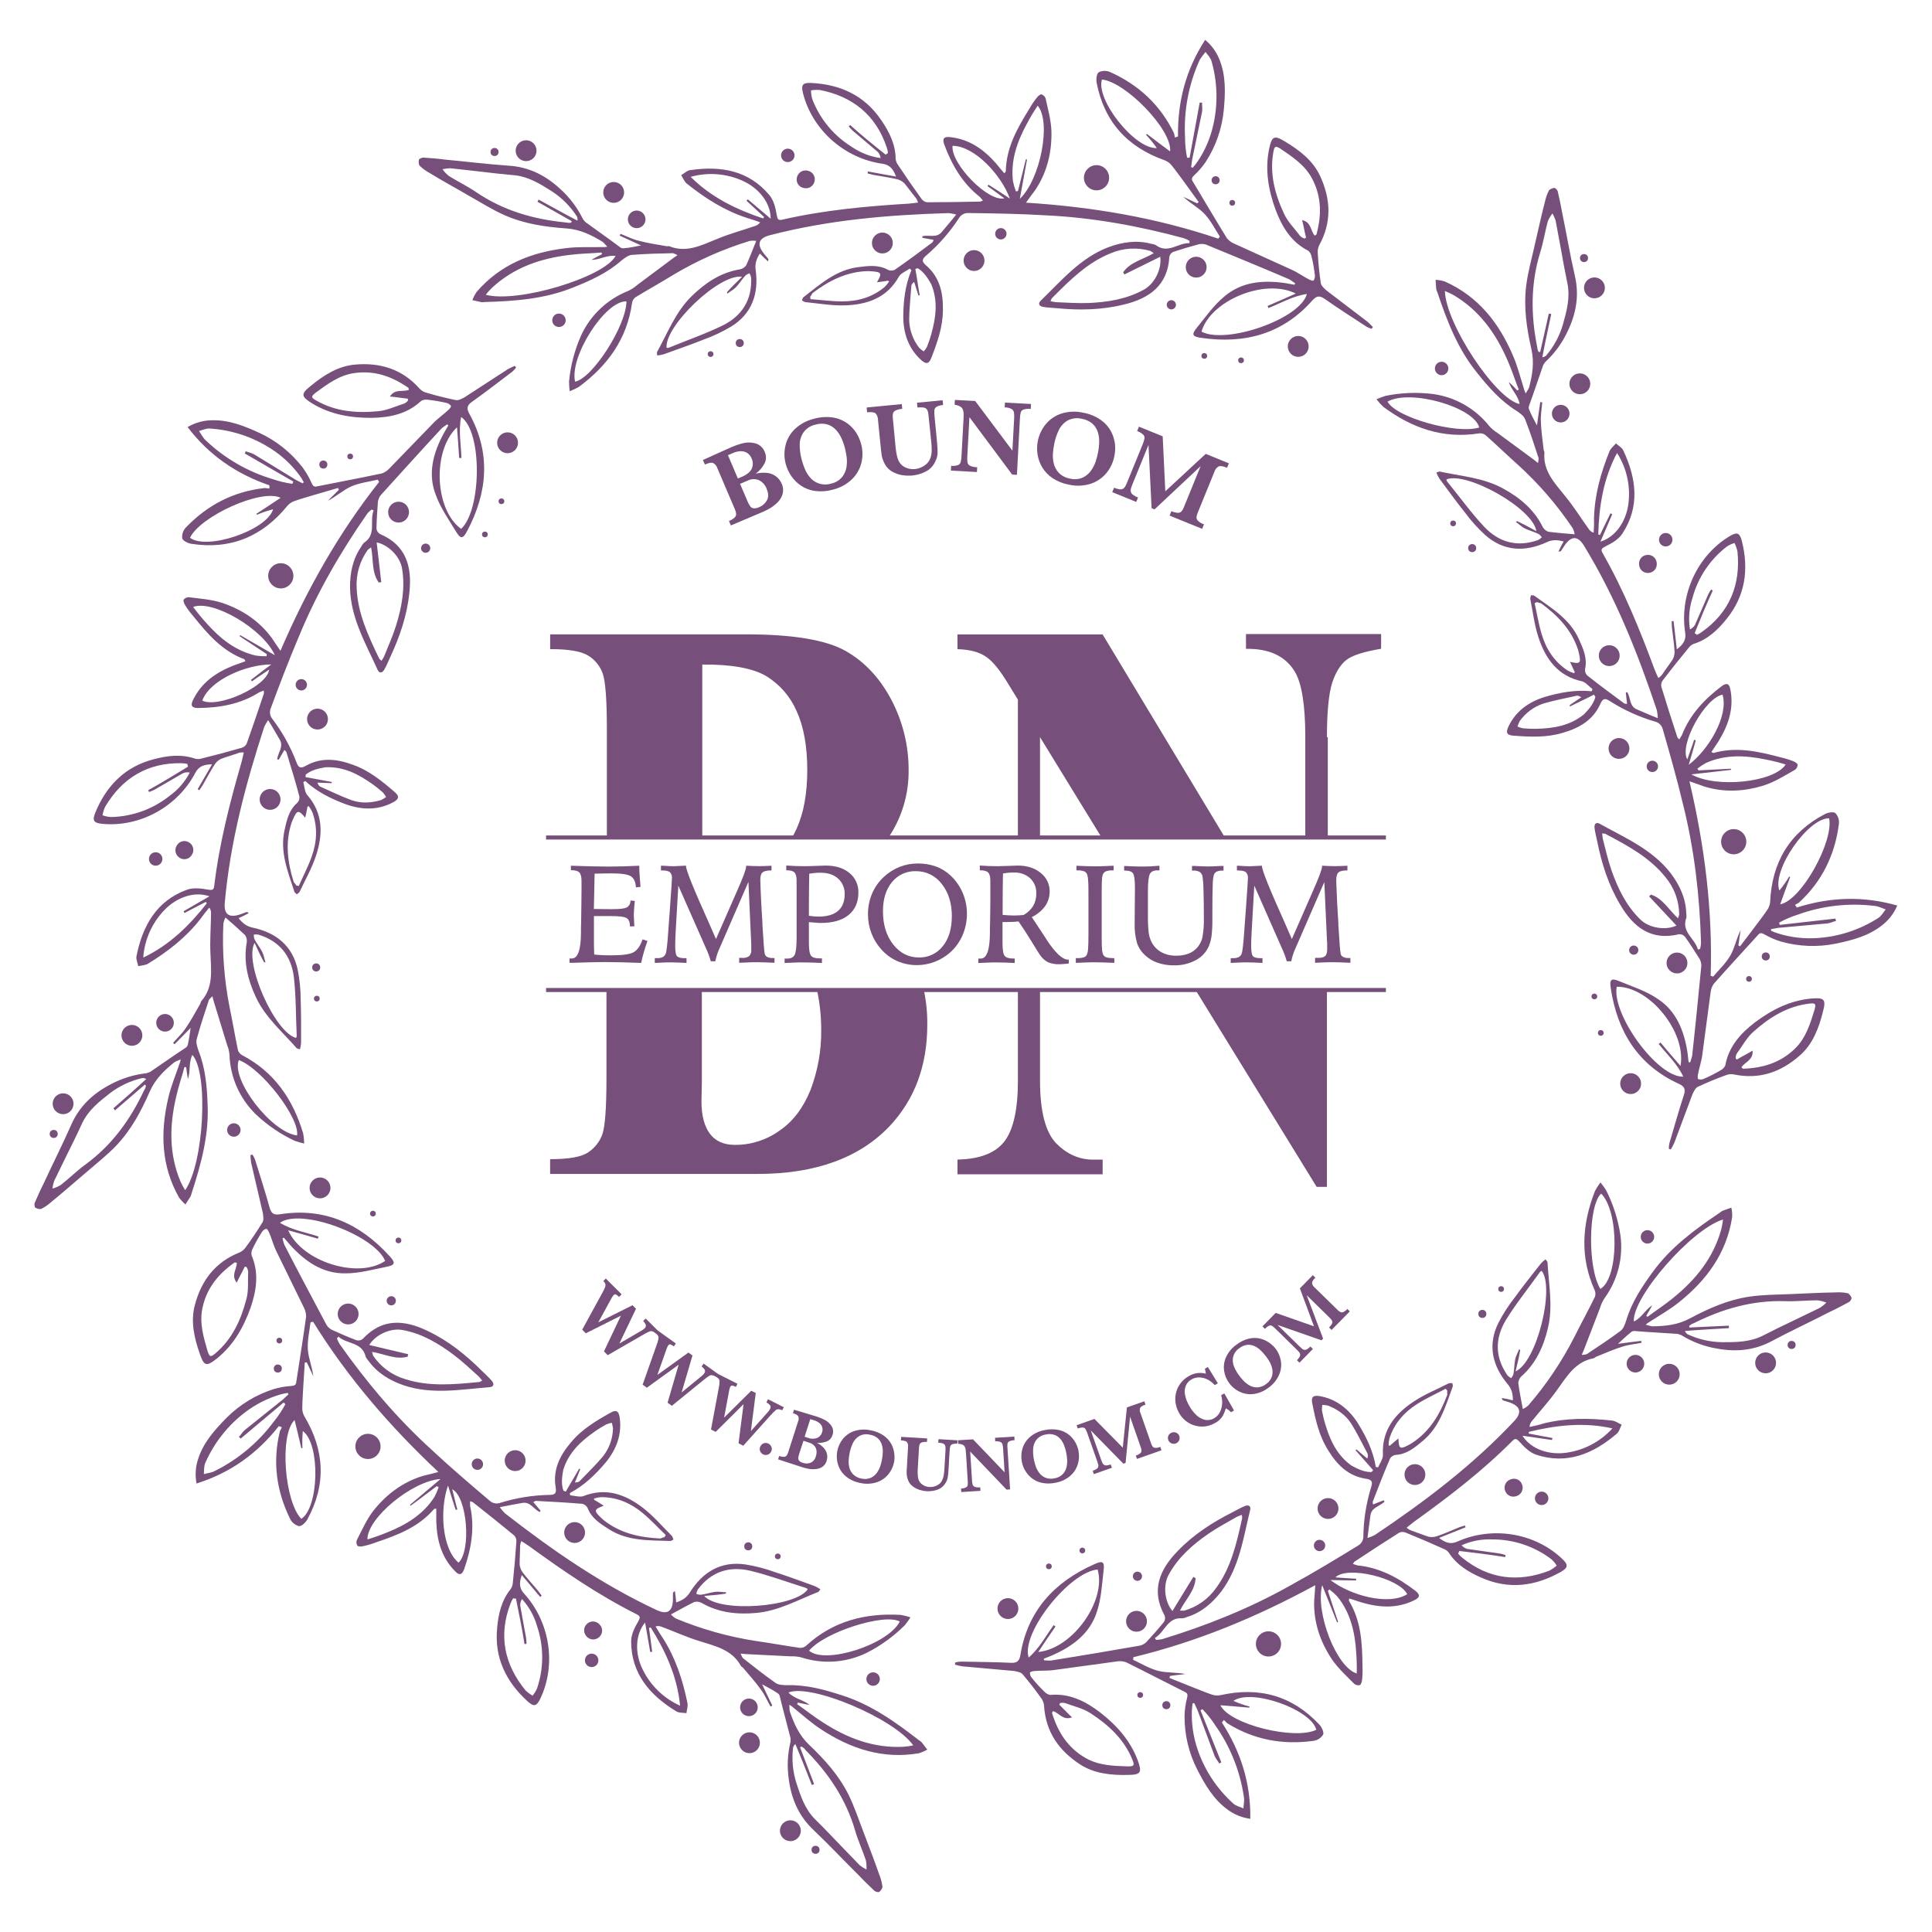 <?xml version="1.0" encoding="UTF-8"?>
<svg id="Layer_1" xmlns="http://www.w3.org/2000/svg" version="1.1" viewBox="0 0 500 500">
  <!-- Generator: Adobe Illustrator 29.3.1, SVG Export Plug-In . SVG Version: 2.1.0 Build 151)  -->
  <defs>
    <style>
      .st0 {
        fill: #764f7a;
      }
    </style>
  </defs>
  <path class="st0" d="M165.9,63.52c-2.18-1.01-3.81-1.73-5.51-2.53.04-.2.15-.28.19-.48,1.52.59,3.04,1.38,4.63,1.77,2.36.64,4.87,1.01,7.27,1.43.3.06.54-.11.82.05,4.43,1.74,8.32-.33,12.21-1.89,3.24-1.37,6.71-2.28,10.01-3.43.49-.16.92-.48,1.2-.91-1.16-.42-2.33-.84-3.5-1.16-5.74-1.88-10.73-5.07-15.41-8.8-.72-.55-1.06-1.52-1.52-2.24.81-.47,1.57-1.26,2.41-1.31,7.84-1.15,15.14.09,20.46,6.53,1.09,1.33,1.57,3.27,1.85,5.07.21,1.07.34,1.52,1.52,1.21,10.76-2.46,21.67-3.46,32.62-4.13.73-.07,1.47-.14,2.43-.28-.12-.45-.32-.87-.6-1.25-1.01-1.22-1.92-2.53-2.93-3.73-.54-.54-1.22-.91-1.97-1.08-1.98-.46-4.09-.74-6.08-1.11-.51-.09-.98-.28-1.48-.37l.09-.51,7.28,1.33c-.68-1.88-1.6-3.08-3.52-3.32-9.85-1.39-18.19-8.8-20.57-18.31-.53-2.16-.03-2.69,2.12-2.6,7.57.35,13.84,3.25,18.15,9.63,2.03,2.95,3.7,6.25,3.73,10.06.06.57.29,1.11.64,1.57,1.94,2.93,3.98,5.88,6.04,8.73.34.51.88.83,1.49.89,4.56,0,9.09-.09,13.65-.18.2.04.33-.15.77-.27-.34-.37-.59-.72-.85-.98-4.51-3.51-7.24-8.34-9.18-13.54-.54-1.52-.04-2.07,1.48-1.9,4.97.51,8.71,3.14,11.95,6.83.67.85,1.44,1.71,2.11,2.53.26-.26.37-.34.4-.45.1-6.17,2.98-11.21,6.08-16.22.58-1.03,1.24-2.01,1.98-2.94.27-.36.88-.87,1.18-.81.49.16.88.53,1.05,1.01.62,2.8,1.43,5.73,1.52,8.53.13,5.49-1.14,10.72-4.25,15.31-.68.9-1.36,1.81-2.34,3.18,17.23,1.09,33.73,3.9,49.76,9.31.13-.18.27-.36.41-.54-1.29-1.99-2.34-4.14-3.97-5.88-1.56-1.63-3.73-2.75-5.49-4.41,1.24.54,2.37,1.16,3.61,1.69.12-.08.26-.26.37-.34-1.24-1.67-2.38-3.32-3.62-5-1.08-1.43-2.14-2.97-3.32-4.42-.47-.61-1.09-1.08-1.81-1.36-9.69-3.42-15.71-9.99-17.66-20.14-.15-.86,0-2.37.59-2.68.98-.46,2.12-.44,3.09.05,7.24,3.28,12.79,8.43,16.32,15.67.14.33.15.85.29,1.19.22-.06.56-.21.78-.27-.13-8.98,2-17.25,7.02-25,1.65,1.36,2.93,3.12,3.71,5.11,1.7,4.23,1.52,8.61,1.12,12.99-.45,4.77-2.03,9.36-4.62,13.39-.87,1.3-1.89,2.49-3.04,3.55-.62.61-.8,1.01-.31,1.7,2.92,4.86,5.83,9.83,8.78,14.6.49.59,1.11,1.06,1.81,1.36l14.85,6.74c1.63.71,3.08,1.8,4.68,2.61.38.17.96.39,1.09.2.26-.37.38-.82.34-1.28-.2-1.73-.5-3.44-.92-5.12-.14-.49-.41-.94-.8-1.28-4.43-2.25-6.81-6.2-8.47-10.64-1.85-5.07-2.76-10.3-1.67-15.67.72-3.37,1.29-3.68,4.17-1.92,3.72,2.23,7.25,4.94,9.08,8.98,2.73,5.96,2.98,11.89-.26,17.8-.33.65-.46,1.37-.39,2.09.14,2.6.41,5.13.77,7.67.07.74.88,1.4,1.4,1.91,3.55,2.71,7.15,5.43,10.68,8.14.5.43.96.9,1.4,1.39-.14.18-.16.28-.29.46-.47-.13-.92-.32-1.34-.55-3.68-2.43-7.38-4.76-10.94-7.27-1.29-.85-2.03-.68-3.08.47-7.68,8.7-17.54,11.33-28.8,9.68-2.31-.32-2.53-.87-1.05-2.67,2.26-2.78,4.36-5.8,7.03-7.99,4.56-3.92,10.18-4.33,15.9-3.49l2.3.42c0-.1.16-.28.17-.38-.46-.29-.91-.68-1.46-1.01-7.18-3.07-14.37-6.03-21.56-8.99-.59-.2-1.22-.25-1.83-.13-2.28.61-4.46,1.25-6.65,1.98-.57.23-.97.74-1.07,1.35-.42,7.35-5.16,10.71-11.74,12.29-5.73,1.42-11.52,1.52-17.3.96-1.21-.12-2.45-.14-3.64-.35-.9-.17-1.41-.78-.64-1.57,5.39-5.2,10.28-11.11,17.6-13.89,3.55-1.31,7.25-1.87,10.99-.88.41.05.8.16,1.18.31,3.16,2.44,5.78-.59,8.75-.46.05-.2.05-.41,0-.61-.45-.27-.93-.49-1.42-.67-11.7-3.17-23.57-5.35-35.73-5.92-6.73-.41-13.52-.51-20.21-.6-.87.01-1.67.44-2.17,1.15-2.38,3.69-5.28,7.02-8.61,9.87-1.1.93-1.21,1.52.05,2.59,3.47,3,4.37,7.09,4.3,11.41,0,4.44-1.45,8.5-3.04,12.55-.57,1.44-1.23,1.63-2.48.58-3.37-2.99-4.71-6.95-4.74-11.28.03-4.12.47-8.16,2.11-12.09-.18-.14-.26-.25-.45-.39-.95.65-2.17,1.15-2.74,1.97-3.09,5.62-8.25,7.36-14.06,7.54-3.42.1-6.82-.51-10.26-.85-.3-.11-.58-.27-.84-.46.17-.39.22-.68.46-.85,4.32-3.33,8.4-7.02,14.1-7.73,2.64-.34,5.28-.68,7.71.69.55.27,1.2.27,1.75,0,3.3-2.28,6.53-4.68,9.75-7.09.12-.08.17-.38.33-.66l-2.9-.53c0-.1-.04-.32-.03-.42,1.72-.41,3.71.57,5.07-1.14,1.19-1.43,2.36-2.76,3.7-4.48-.65-.17-1.32-.29-1.99-.36-15.56.46-30.96,1.76-46.11,5.69-3.13.77-3.64,2.43-1.52,4.98.34.37.59.73.93,1.1.08.12.15.33-.03.72-.71-.65-1.41-1.29-2.1-2.03-.88,1.39-1.31,2.65-1.08,4.24.84,6.14-.95,11.38-6.41,14.7-2.25,1.34-4.63,2.46-7.09,3.34-3.34,1.35-6.86,2.53-10.29,3.79-.55.17-1.13.27-1.7.31-.05-.28-.06-.56-.06-.84,2.76-4.96,4.78-10.37,8.93-14.45,3.55-3.48,7.52-6.16,12.52-6.99.66-.12,1.25-.5,1.64-1.04.86-1.9,1.65-3.93,2.6-6.33-.55-.08-1.1-.08-1.65,0-6.92,2.11-13.55,5.05-19.76,8.76-3.25,1.99-6.59,3.85-9.84,5.83-.48.36-.8.9-.89,1.49-1.3,9.35-6.38,16.26-13.77,21.71-.76.44-1.55.81-2.37,1.11-.1-.83-.15-1.67-.16-2.5.39-4.11,1.44-8.14,3.11-11.91,2.41-5.24,6.75-9.36,12.11-11.5.85-.39,1.65-.9,2.35-1.52l9.32-6.96c.35-.25.7-.51,1.18-.82-.37-.19-.75-.36-1.15-.51-3.55.08-7.04.16-10.6.44-.93.04-1.9.79-2.74,1.45-3.68,3.25-8.07,5.23-12.52,6.99-7.36,2.98-15.09,3.55-22.86,3.76-.31.06-.62.07-.93.03-.8-.14-1.58-.39-2.28-.51.27-.77.65-1.5,1.12-2.17,6.15-7.12,14.26-10.28,23.31-11.31,3.04-.37,6.22-.2,9.33-.25.39.01.77-.02,1.15-.1-.51-.51-.85-.98-1.21-1.26-2.88-1.76-5.81-3.23-9.37-3.47-5.5-.39-10.93-1.18-16.08-3.46-3.15-1.4-6.08-3.28-9.1-4.97-3.35-1.96-6.83-3.83-10.16-5.88-.92-.49-1.77-1.1-2.53-1.81-.36-.27-.42-1.1-.32-1.61.06-.3.84-.67,1.24-.6,1.83.13,3.67.26,5.48.51,5.48.51,11.02,1.2,16.52,1.58,5.2.33,9.45,2.45,13.25,5.93,2.49,2.22,4.52,4.9,5.98,7.9.16.23.43.51.59.72,3,2.2,6.02,4.3,8.92,6.48.31.3.76.42,1.18.32,1.48-.1,2.67-.4,4.37-.71ZM271.86,77.96l1.3.24c2.86.11,5.72.32,8.52.22,4.99-.22,9.87-.98,14.35-3.46,2.74-1.46,4.69-5.33,4.24-8.51-3.18,1.59-6.24,3.09-9.3,4.59-.06-.21-.17-.4-.3-.57,1.82-2.66,5.14-3.29,7.92-4.95-.46-.29-.64-.43-.83-.56-3.4-1.01-7.05-.8-10.32.59-6.01,2.41-10.55,6.94-14.97,11.39-.35.26-.41.55-.6,1.03h0ZM147.8,57.63c0-.1.16-.28.17-.39-2.99-1.68-5.88-3.34-8.88-5.03.14-.18.17-.38.31-.56,3.37,1.85,6.65,3.69,10.04,5.45.06-.36.02-.72-.12-1.05-1.68-2.63-3.91-4.86-6.53-6.56-2.96-1.88-6.01-3.78-9.66-4.14-3.15-.27-6.28-.63-9.41-1.01-2.43-.24-4.74-.56-7.18-.8-.68.02-1.36.11-2.03.25.46.66,1.02,1.24,1.64,1.74,2.31,1.45,4.78,2.63,7.07,4.19,7.06,4.8,14.9,7.05,23.21,7.85.44.11.9.13,1.35.06ZM310.96,85.84c6.4,3.33,25.55-3.26,27.26-9.76-3.71.56-6.72,2.38-9.95,3.64-.07-.22-.15-.33-.21-.55,2.35-1.01,4.7-2.03,7.29-3.2-8.04-4.05-22.11,1.83-24.4,9.87h.02ZM192.06,71.63c-5.91-.89-20.1,12.81-19.55,18.37.24.07.51.05.73-.07,4.68-1.93,9.42-3.55,13.83-5.72,5-2.49,7.6-6.65,7.32-12.37-.07-.39-.21-.77-.42-1.11-.37.12-.71.3-1.01.54-.9.97-1.52,1.99-2.4,2.96-.64.7-1.55,1.16-2.28,1.75-.08-.12-.07-.22-.15-.34,1.16-1.33,2.42-2.54,3.92-4.01ZM155.79,65.8c-.09-.12-.05-.32-.13-.44-2.73.22-5.41.25-8.05.59-7.6.88-14.51,3.22-20.22,8.47-.6.58-1.16,1.2-1.68,1.86,8.25,2.23,30.63-4.5,33.6-10.04-2.21-.3-4.1,1.01-6.27,1.01.93-.55,1.83-1,2.75-1.45ZM340.24,60.98c.24-.16.46-.23.47-.33,1.31-4.92,1.35-9.63-1.09-14.33-1.83-3.55-5.07-5.67-8.17-7.79-1.38-.87-1.62-.71-1.9.79-1.01,5.57.37,10.89,2.75,15.97.95,2.13,2.71,3.8,4.11,5.7.33.36.76.62,1.24.74l.35-.25c-.36-1.4-.6-2.89-1.01-4.52,2.44.56,2.13,2.77,3.25,4.01h0ZM229.22,40.04c.23-.16.37-.34.59-.41-.05-.52-.16-1.03-.34-1.52-2.8-8.35-8.83-13.17-17.29-14.82-.76-.06-1.53-.03-2.29.1,0,.75.1,1.5.31,2.22,1.95,5.14,5.54,9.49,10.21,12.38,2.24,1.55,4.81,2.56,7.51,2.92-.09-.59-.34-1.14-.74-1.58-2.14-1.83-4.38-3.69-6.52-5.52-.37-.34-.71-.72-1.01-1.11.12-.09.25-.26.37-.34,2.88,2.61,6.03,5.15,9.2,7.68ZM307.25,40.81c.2.04.42,0,.62,0l2.61-14.27c.2.05.41.05.62,0-.05.82.13,1.57,0,2.37-.87,4.17-1.72,8.24-2.58,12.42-.11.6-.14,1.31-.25,1.92.1,0,.28.15.39.17.43-.48.84-.99,1.21-1.52,1.93-2.84,3.31-6.01,4.08-9.36,1.28-5.47,1.15-11.17-.37-16.57-.23-.97-1.01-1.73-1.6-2.53-.56.83-1.31,1.52-1.69,2.48-2.73,6.18-3.96,12.91-3.6,19.66,0,1.76.18,3.52.53,5.24h.03ZM296.61,34.84l.23-.16c2,1.52,3.89,2.98,5.98,4.5.6-5.57-11.56-18-17.63-18.6-1.67,5.16,8.45,18.05,14.19,17.74-.85-1.23-1.8-2.39-2.82-3.48h.05ZM199.45,56.57c0-4.02-2.99-7.87-7.28-9.79-4.22-1.9-8.97-2.26-13.43-1.01,5.32,5.31,11.86,8.46,18.75,10.76.12-.08.15-.28.27-.36-1.49-1.41-3.09-2.83-4.59-4.24.12-.08.25-.26.37-.34,1.89,1.58,3.74,3.16,5.9,5ZM162.12,77.99c-5.53-.19-14.79,14.32-13.29,20.78,4.48-.83,13.27-14.47,13.29-20.78h0ZM265.49,41.22l.3.06-1.86,10.18c5.37-5.1,8.19-19.95,4.62-24.11-1.03,1.54-1.98,3.13-2.84,4.76-2.49,4.6-4.2,9.44-3.55,14.82.19.89.44,1.76.76,2.61.22-.07.31-.05.53-.11.73-2.78,1.33-5.45,2.04-8.2h0ZM237.54,69.41l-.65.19c.42,2.24.71,4.56,1.12,6.81-.1,0-.22.07-.32.05-.4-1.21-.71-2.3-1.11-3.51-.51.43-.77.79-.73,1.21-.21,2.85-.54,5.78-.56,8.67.08,2.61.99,5.13,2.6,7.18.36.35.75.66,1.17.94.32-.37.6-.76.84-1.19.4-1.06.8-2.12,1.12-3.3,1.2-4.32,1.77-8.54,0-12.89-.88-1.5-1.82-3.12-3.49-4.15h0ZM209.67,76.79c.06.22.03.42.09.63,2.75.2,5.46.59,8.25.58,4.02,0,7.72-1.06,10.88-3.68.45-.43.85-.91,1.19-1.43-.08-.12-.17-.24-.26-.25-.86.15-1.81.29-2.86.41,1.35-2.33,1.21-2.67-1.44-2.84-.3-.06-.51,0-.82-.05-5.57.11-10.13,2.47-14.45,5.71-.15.33-.34.64-.57.92h-.01ZM261.35,51.39c-2.19-6.08-9.16-13.64-14.83-13.65-.51,4.56,9.12,14.56,13.4,13.59-1.55-1.11-2.9-2.18-4.37-3.17.12-.08.16-.28.27-.36,1.85,1.16,3.6,2.31,5.53,3.59h0Z"/>
  <path class="st0" d="M206.24,45.95c.24-1.23,1.44-2.04,2.67-1.8.08.02.15.03.23.06,1.17.27,1.91,1.4,1.69,2.58-.18,1.23-1.33,2.09-2.57,1.91-.08-.01-.17-.03-.25-.05-1.21-.21-2.01-1.35-1.81-2.56,0-.05.02-.09.03-.14Z"/>
  <circle class="st0" cx="144.66" cy="82.89" r="1.74"/>
  <circle class="st0" cx="203.88" cy="40.21" r="1.74"/>
  <circle class="st0" cx="335.98" cy="89.65" r="2.7"/>
  <circle class="st0" cx="309.57" cy="69.14" r="2.7"/>
  <circle class="st0" cx="252.08" cy="67.43" r="2.7"/>
  <circle class="st0" cx="228.36" cy="62.89" r="2.7"/>
  <circle class="st0" cx="158.82" cy="49.8" r="2.7"/>
  <circle class="st0" cx="136.15" cy="39" r="2.7"/>
  <circle class="st0" cx="164.77" cy="56.77" r="2.28"/>
  <circle class="st0" cx="283.78" cy="46" r="3.26"/>
  <circle class="st0" cx="127.99" cy="39.34" r="1.04"/>
  <circle class="st0" cx="191.45" cy="88.78" r="1.04"/>
  <circle class="st0" cx="259.02" cy="60.5" r="1.47"/>
  <circle class="st0" cx="314.6" cy="46.65" r="1.04"/>
  <circle class="st0" cx="303.14" cy="78.88" r="1.19"/>
  <circle class="st0" cx="321.18" cy="93.25" r=".74"/>
  <circle class="st0" cx="311.67" cy="92.11" r=".74"/>
  <circle class="st0" cx="318.91" cy="52.49" r=".74"/>
  <circle class="st0" cx="183.9" cy="91.64" r=".74"/>
  <path class="st0" d="M49.44,265.91c-1.69,1.72-2.91,3-4.26,4.33-.18-.1-.21-.24-.39-.34,1.07-1.25,2.33-2.4,3.23-3.75,1.4-2.03,2.58-4.25,3.8-6.36.15-.26.08-.54.32-.75,3.13-3.58,2.48-7.94,2.33-12.13-.19-3.51.12-7.09.15-10.58.02-.52-.14-1.03-.46-1.44-.79.95-1.57,1.91-2.27,2.91-3.7,4.77-8.38,8.4-13.48,11.54-.76.51-1.8.51-2.63.7-.17-.92-.66-1.9-.43-2.71,1.57-7.77,5.19-14.23,13.04-17.07,1.63-.58,3.61-.37,5.41-.03,1.08.16,1.52.18,1.65-1.01,1.31-10.97,4.05-21.57,7.09-32.11.18-.72.36-1.43.55-2.38-.46-.04-.93,0-1.37.14-1.48.55-3.01.95-4.5,1.52-.69.33-1.27.84-1.68,1.48-1.1,1.71-2.08,3.6-3.1,5.36-.25.44-.59.83-.85,1.27l-.44-.25,3.73-6.44c-2,0-3.44.47-4.32,2.19-4.63,8.81-14.41,14.16-24.17,13.2-2.21-.23-2.53-.88-1.73-2.88,2.88-7.01,7.73-11.94,15.17-13.84,3.47-.93,7.13-1.38,10.73-.12.56.13,1.14.1,1.69-.08,3.42-.84,6.88-1.76,10.26-2.74.59-.15,1.08-.55,1.34-1.1,1.52-4.27,2.98-8.59,4.43-12.91.1-.18-.03-.36,0-.82-.47.2-.88.31-1.21.47-4.82,3.07-10.29,4.01-15.84,4.05-1.64,0-1.96-.67-1.29-2.03,2.14-4.5,5.89-7.14,10.46-8.95,1.01-.34,2.09-.78,3.11-1.13-.16-.32-.2-.47-.28-.51-5.78-2.17-9.55-6.59-13.23-11.17-.78-.89-1.48-1.85-2.1-2.85-.25-.38-.51-1.12-.37-1.39.31-.41.8-.64,1.31-.64,2.84.35,5.87.58,8.55,1.43,5.21,1.73,9.71,4.69,12.98,9.16.62.95,1.25,1.89,2.21,3.27,6.84-15.86,15.04-30.44,25.54-43.71l-.37-.57c-2.31.54-4.69.81-6.88,1.76-2.05.92-3.84,2.58-5.99,3.68.92-.99,1.89-1.84,2.81-2.83-.04-.14-.16-.33-.2-.47-1.99.61-3.93,1.12-5.92,1.73-1.71.51-3.52,1.01-5.28,1.63-.73.23-1.39.66-1.9,1.25-6.49,7.97-14.7,11.42-24.92,9.84-.86-.14-2.22-.82-2.32-1.46-.1-1.08.3-2.14,1.08-2.89,5.53-5.71,12.25-9.2,20.27-10.08.36,0,.86.15,1.22.12v-.82c-8.5-2.93-15.57-7.73-21.17-15.07,1.84-1.09,3.94-1.7,6.08-1.76,4.56-.18,8.61,1.48,12.61,3.31,4.34,2.03,8.12,5.07,11.05,8.86.93,1.26,1.72,2.62,2.34,4.05.36.8.66,1.08,1.49.87,5.57-1.11,11.22-2.18,16.72-3.34.72-.26,1.37-.68,1.9-1.25l11.35-11.72c1.22-1.29,2.73-2.29,4.05-3.55.29-.3.68-.78.56-.96-.26-.37-.65-.64-1.09-.75-1.69-.4-3.4-.68-5.13-.86-.51-.04-1.02.07-1.47.31-3.62,3.42-8.11,4.32-12.86,4.4-5.41.03-10.64-.88-15.32-3.71-2.93-1.82-3.04-2.46-.41-4.56,3.35-2.75,7.09-5.16,11.52-5.52,6.53-.56,12.2,1.2,16.66,6.25.5.53,1.14.89,1.84,1.06,2.5.74,4.96,1.35,7.47,1.87.72.18,1.62-.36,2.27-.68,3.74-2.41,7.52-4.91,11.26-7.31.57-.32,1.17-.6,1.78-.85.13.19.21.24.34.43-.28.4-.61.76-.98,1.07-3.52,2.65-6.96,5.35-10.52,7.86-1.24.92-1.33,1.69-.59,3.04,5.6,10.16,4.75,20.34-.59,30.37-1.08,2.07-1.67,2.08-2.87.1-1.86-3.07-3.99-6.08-5.16-9.31-2.26-5.57-.74-11.05,2-16.11l1.17-2.03c-.09-.05-.21-.24-.3-.29-.43.34-.95.62-1.43,1.05-5.31,5.72-10.52,11.49-15.74,17.26-.39.49-.64,1.07-.74,1.68-.19,2.35-.33,4.62-.38,6.93.03.61.38,1.16.91,1.46,6.78,2.87,8.35,8.46,7.6,15.2-.59,5.87-2.47,11.35-4.93,16.61-.51,1.1-.96,2.26-1.57,3.31-.46.79-1.2,1.06-1.69.08-3.08-6.83-7-13.43-7.16-21.26-.04-3.78.68-7.46,2.88-10.64.19-.37.42-.71.7-1.01,3.36-2.16,1.39-5.64,2.53-8.39-.17-.12-.37-.19-.58-.22-.34.39-.86.67-1.11,1.11-6.93,9.94-12.97,20.39-17.62,31.65-2.65,6.2-5.04,12.55-7.38,18.82-.28.82-.15,1.72.35,2.43,2.67,3.48,4.82,7.34,6.39,11.44.51,1.35,1.01,1.66,2.45.83,4-2.25,8.15-1.73,12.2-.21,4.18,1.48,7.51,4.24,10.79,7.07,1.17,1.01,1.12,1.71-.29,2.53-3.95,2.17-8.11,2.09-12.22.66-3.87-1.42-7.53-3.19-10.67-6.08-.19.13-.33.16-.51.29.29,1.11.35,2.43.94,3.24,4.25,4.81,4.15,10.26,2.35,15.78-1.06,3.25-2.79,6.24-4.26,9.38-.15.26-.48.42-.72.63-.3-.29-.56-.44-.64-.72-1.68-5.19-3.78-10.28-2.53-15.88.57-2.6,1.14-5.2,3.25-7.03.44-.43.66-1.03.6-1.65-1.01-3.88-2.21-7.72-3.38-11.57-.04-.14-.3-.29-.51-.51l-1.47,2.53c-.09-.05-.31-.07-.4-.12.2-1.76,1.79-3.3.63-5.14-.95-1.61-1.81-3.16-2.97-5-.38.56-.72,1.15-1.01,1.76-4.81,14.8-8.78,29.73-10.19,45.33-.34,3.21,1.05,4.25,4.18,3.12.47-.2.88-.31,1.35-.51.14-.04.36-.03.66.26-.85.45-1.69.9-2.62,1.3,1.01,1.29,2.05,2.12,3.62,2.45,6.08,1.28,10.39,4.73,11.69,10.99.5,2.58.75,5.19.75,7.82.14,3.6.1,7.33.1,10.96-.03.58-.13,1.15-.28,1.71-.28-.05-.54-.13-.81-.23-3.75-4.29-8.16-8.01-10.61-13.27-2.09-4.49-3.26-9.16-2.36-14.15.11-.66-.05-1.34-.43-1.89-1.52-1.45-3.14-2.87-5.07-4.56-.26.49-.44,1.01-.55,1.56-.34,7.21.19,14.43,1.58,21.51.78,3.73,1.41,7.49,2.18,11.22.18.57.57,1.06,1.1,1.34,8.37,4.37,13.17,11.48,15.8,20.27.15.86.24,1.73.25,2.6-.82-.18-1.62-.42-2.41-.69-3.74-1.75-7.17-4.09-10.16-6.94-4.12-4.04-6.54-9.5-6.75-15.26-.07-.94-.29-1.85-.65-2.72-1.14-3.72-2.28-7.42-3.41-11.12-.11-.42-.22-.83-.37-1.39-.31.28-.6.59-.88.9-1.11,3.34-2.22,6.68-3.16,10.13-.28.89.1,2.03.45,3.07,1.81,4.56,2.2,9.36,2.36,14.15.33,7.93-1.76,15.39-4.17,22.8-.06.3-.16.58-.31.85-.41.7-.9,1.35-1.26,1.97-.63-.52-1.19-1.12-1.66-1.78-4.64-8.19-4.87-16.89-2.79-25.76.68-3,1.91-5.93,2.91-8.87.14-.36.24-.74.29-1.12-.66.32-1.21.47-1.59.72-2.63,2.11-4.99,4.37-6.42,7.65-2.22,5.07-4.79,9.89-8.68,13.97-2.38,2.49-5.15,4.64-7.74,6.89-2.97,2.5-5.91,5.14-8.96,7.6-.77.71-1.63,1.31-2.56,1.8-.38.25-1.19,0-1.62-.23-.26-.15-.35-1.01-.15-1.37.74-1.68,1.48-3.36,2.31-5,2.31-5,4.84-9.98,7.06-15.02,2.08-4.76,5.52-8.07,10.08-10.47,2.93-1.59,6.14-2.6,9.46-2.96.27-.08.6-.24.88-.31,3.08-2.09,6.08-4.22,9.12-6.22.39-.2.65-.58.7-1.01.33-1.42.45-2.64.73-4.35ZM98.75,171.02l.66-1.14c1.07-2.66,2.23-5.27,3.08-7.95,1.47-4.77,2.41-9.63,1.58-14.7-.45-3.08-3.44-6.21-6.59-6.86.42,3.55.81,6.92,1.19,10.3-.22,0-.44.03-.64.1-1.89-2.61-1.36-5.94-1.99-9.12-.26.21-.53.41-.81.59-2.11,2.88-3.14,6.4-2.92,9.96.24,6.47,2.97,12.27,5.68,17.94.11.39.37.54.76.88ZM37.79,280.98c-.09-.05-.21-.24-.3-.29-2.59,2.25-5.13,4.41-7.72,6.66-.13-.19-.3-.29-.43-.51,2.88-2.53,5.72-5.01,8.51-7.6-.31-.17-.66-.25-1.01-.24-3.05.69-5.91,2.03-8.39,3.93-2.77,2.15-5.57,4.38-7.16,7.7-1.31,2.87-2.71,5.7-4.11,8.52-1.04,2.2-2.13,4.28-3.17,6.49-.21.64-.35,1.3-.44,1.97.77-.22,1.51-.54,2.19-.96,2.15-1.68,4.08-3.61,6.32-5.25,6.9-5.03,11.65-11.65,15.2-19.2.25-.37.42-.79.5-1.24h0ZM119.34,136.87c5.3-4.9,5.54-25.16,0-28.95-.72,3.68-.03,7.13.08,10.6h-.59c-.16-2.53-.32-5.11-.56-7.94-6.52,6.2-5.73,21.42,1.07,26.29ZM65.88,244c-2.82,5.28,5.31,23.23,10.72,24.61.15-.21.22-.47.18-.72-.23-5.07-.16-10.05-.72-14.95-.66-5.54-3.7-9.4-9.19-11.06-.39-.07-.79-.07-1.19,0-.02.39.04.78.16,1.15.61,1.18,1.37,2.08,1.99,3.26.45.85.57,1.85.88,2.74-.14.04-.23,0-.36,0-.86-1.51-1.58-3.08-2.46-5.02ZM48.18,276.19c-.14.04-.31-.07-.45-.03-.7,2.63-1.59,5.17-2.16,7.77-1.73,7.44-1.85,14.75,1.16,21.89.35.76.74,1.5,1.19,2.21,4.88-7.02,6.08-30.35,1.87-35.02-1.01,1.98-.44,4.2-1.16,6.25-.21-1.06-.31-2.07-.45-3.08ZM105.81,100.9c-.07-.27-.06-.51-.15-.55-4.19-2.89-8.61-4.53-13.86-3.81-3.94.51-7.03,2.84-10.08,5.07-1.29,1.01-1.22,1.29.1,2.03,4.92,2.85,10.39,3.32,15.96,2.79,2.33-.17,4.49-1.27,6.75-1.95.44-.19.83-.5,1.1-.89l-.11-.42c-1.45-.13-2.93-.41-4.61-.55,1.36-2.12,3.34-1.1,4.88-1.72ZM48.67,198.4c-.1-.22-.16-.45-.19-.69-.5-.13-1.01-.19-1.52-.19-8.81-.17-15.37,3.88-19.76,11.29-.31.7-.54,1.43-.68,2.18.71.26,1.45.42,2.2.46,5.5-.11,10.8-2.02,15.11-5.44,2.22-1.58,4.03-3.66,5.28-6.08-.58-.12-1.19-.06-1.74.17-2.45,1.4-4.95,2.88-7.4,4.28-.45.23-.92.43-1.4.59-.04-.14-.16-.32-.2-.47,3.4-1.89,6.85-3.99,10.3-6.1ZM75.68,125.2c.1-.17.12-.4.22-.58l-12.56-7.27c.12-.17.19-.37.22-.58.76.32,1.52.41,2.22.82l10.82,6.62c.51.3,1.19.57,1.72.88.05-.09.24-.21.29-.3-.3-.57-.64-1.13-1.01-1.65-2.03-2.77-4.55-5.15-7.44-7-4.71-3.04-10.11-4.84-15.71-5.23-1.01-.11-1.98.38-2.95.64.59.81.99,1.74,1.76,2.43,4.9,4.65,10.82,8.08,17.29,10.01,1.66.57,3.38.98,5.12,1.22ZM66.46,133.22l-.08-.27c2.08-1.37,4.12-2.66,6.25-4.12-5.03-2.44-20.84,4.81-23.45,10.34,4.3,3.31,19.84-1.87,21.5-7.37-1.43.37-2.84.85-4.21,1.42h-.02ZM54.2,231.97c-3.78-1.36-8.42.17-11.65,3.55-3.21,3.33-5.15,7.68-5.48,12.3,6.79-3.22,11.96-8.31,16.45-14.04-.04-.14-.21-.24-.25-.38-1.83.93-3.71,1.96-5.54,2.89-.04-.14-.16-.33-.2-.47,2.1-1.22,4.23-2.45,6.67-3.85ZM61.8,274.34c-2.03,5.15,8.49,18.75,15.08,19.51.72-4.5-9.17-17.38-15.09-19.51h.01ZM62,164.63l.15-.26,8.97,5.19c-2.99-6.77-16.02-14.44-21.14-12.48,1.1,1.48,2.27,2.9,3.51,4.26,3.49,3.9,7.47,7.14,12.76,8.33.9.13,1.81.18,2.72.17,0-.22.07-.31.08-.54-2.36-1.6-4.68-3.06-7.05-4.66ZM79.12,200.45c0,.23-.03.46-.04.68,2.25.36,4.54.87,6.79,1.24-.05.09,0,.22-.07.31-1.27-.04-2.4-.1-3.67-.14.24.61.51.99.89,1.1,2.61,1.16,5.26,2.46,7.98,3.45,2.53.88,5.07.72,7.64-.04.45-.22.88-.49,1.28-.79-.24-.42-.52-.82-.84-1.19-.86-.73-1.73-1.47-2.73-2.17-3.66-2.58-7.45-4.56-12.16-4.33-1.67.3-3.51.65-5.04,1.87h-.01ZM76.69,229.17c.23,0,.41.12.63.13,1.11-2.53,2.4-4.94,3.33-7.57,1.37-3.78,1.6-7.63.2-11.49-.25-.57-.57-1.11-.95-1.61-.14.04-.28.08-.33.16-.14.86-.34,1.8-.58,2.83-1.73-2.06-2.1-2.03-3.16.4-.15.26-.17.51-.32.75-1.78,5.3-1.09,10.39.51,15.53.26.26.48.55.67.86ZM70.2,171.96c-6.46,0-15.93,4.02-17.85,9.36,4.1,2.03,16.77-3.65,17.31-8.03-1.57,1.09-3.04,2-4.46,3.04-.04-.14-.21-.24-.25-.37,1.72-1.35,3.38-2.61,5.24-3.99Z"/>
  <path class="st0" d="M46.5,222c-1.08-.64-1.43-2.04-.79-3.12.04-.07.08-.13.13-.19.64-1.01,1.97-1.33,3-.72,1.1.59,1.52,1.96.93,3.06-.04.07-.08.15-.13.21-.6,1.06-1.95,1.44-3.02.84-.04-.02-.08-.05-.12-.07Z"/>
  <circle class="st0" cx="60.52" cy="292.44" r="1.74"/>
  <circle class="st0" cx="40.29" cy="222.3" r="1.74"/>
  <circle class="st0" cx="131.36" cy="114.59" r="2.7"/>
  <circle class="st0" cx="103.15" cy="132.54" r="2.7"/>
  <circle class="st0" cx="82.17" cy="186.1" r="2.7"/>
  <circle class="st0" cx="69.9" cy="206.89" r="2.7"/>
  <circle class="st0" cx="34.14" cy="267.95" r="2.7"/>
  <circle class="st0" cx="16.33" cy="285.65" r="2.7"/>
  <circle class="st0" cx="42.71" cy="264.7" r="2.28"/>
  <circle class="st0" cx="72.67" cy="149.02" r="3.26"/>
  <circle class="st0" cx="13.9" cy="293.46" r="1.04"/>
  <circle class="st0" cx="81.83" cy="250.37" r="1.04"/>
  <circle class="st0" cx="77.98" cy="177.22" r="1.47"/>
  <circle class="st0" cx="83.68" cy="120.23" r="1.04"/>
  <circle class="st0" cx="110.16" cy="141.87" r="1.19"/>
  <circle class="st0" cx="129.77" cy="129.73" r=".74"/>
  <circle class="st0" cx="125.49" cy="138.31" r=".74"/>
  <circle class="st0" cx="90.63" cy="118.13" r=".74"/>
  <circle class="st0" cx="81.99" cy="258.44" r=".74"/>
  <path class="st0" d="M197.25,435.93c1.01,2.18,1.83,3.76,2.62,5.48-.16.13-.3.12-.45.25-.82-1.43-1.47-3-2.44-4.31-1.41-2-3.12-3.87-4.69-5.74-.19-.23-.48-.26-.6-.56-2.31-4.16-6.62-5.04-10.61-6.32-3.37-1.01-6.62-2.53-9.9-3.74-.48-.19-1.02-.21-1.52-.06.63,1.06,1.26,2.12,1.96,3.12,3.23,5.1,5.07,10.73,6.27,16.6.21.88-.16,1.86-.24,2.72-.92-.15-2.03-.03-2.69-.51-6.76-4.13-11.62-9.73-11.62-18.09,0-1.73.88-3.55,1.81-5.1.51-.96.7-1.38-.41-1.91-9.87-4.96-18.91-11.15-27.78-17.6-.61-.41-1.22-.83-2.03-1.33-.2.42-.31.87-.33,1.34,0,1.59-.13,3.16-.12,4.74.08.76.36,1.48.83,2.09,1.23,1.62,2.68,3.19,3.98,4.74.32.39.57.84.9,1.23l-.39.32-4.76-5.67c-.67,1.89-.72,3.4.59,4.8,6.7,7.35,8.41,18.37,4.19,27.22-.97,2.03-1.69,2.09-3.3.65-5.6-5.1-8.61-11.33-7.86-18.97.31-3.55,1.12-7.18,3.55-10.13.31-.48.49-1.04.51-1.61.37-3.5.68-7.09.92-10.58.06-.6-.15-1.2-.58-1.64-3.5-2.89-7.06-5.73-10.64-8.55-.13-.16-.35-.1-.77-.28,0,.51,0,.94.03,1.3,1.24,5.57.27,11.04-1.56,16.29-.57,1.52-1.29,1.62-2.35.51-3.51-3.55-4.71-7.97-4.86-12.88v-3.31c-.36.04-.51.03-.58.1-4.01,4.69-9.44,6.74-15,8.61-1.11.43-2.24.76-3.4,1.01-.44.11-1.24.11-1.43-.13-.28-.43-.34-.97-.16-1.45,1.3-2.53,2.53-5.32,4.25-7.55,3.4-4.31,7.71-7.54,13.03-9.12,1.1-.26,2.2-.51,3.83-.96-12.58-11.82-23.51-24.51-32.43-38.89l-.66.16c-.28,2.35-.84,4.68-.69,7.07.17,2.24,1.12,4.49,1.42,6.89-.61-1.21-1.08-2.4-1.7-3.6-.14,0-.36.04-.51.03-.11,2.08-.28,4.05-.39,6.16-.08,1.79-.24,3.65-.26,5.52-.03.77.14,1.53.51,2.2,5.29,8.81,5.74,17.74.78,26.78-.43.76-1.52,1.81-2.16,1.69-1.05-.28-1.92-1.02-2.35-2.03-3.49-7.14-4.49-14.64-2.59-22.47.1-.35.43-.76.51-1.1-.21-.09-.56-.19-.77-.28-5.59,7.09-12.51,12.09-21.3,14.85-.4-2.1-.27-4.27.4-6.3,1.38-4.35,4.33-7.6,7.41-10.74,3.38-3.38,7.53-5.91,12.09-7.37,1.5-.46,3.04-.73,4.61-.83.87-.07,1.25-.25,1.32-1.11.85-5.61,1.77-11.29,2.53-16.84,0-.77-.17-1.52-.51-2.21-2.38-4.88-4.77-9.77-7.16-14.66-.8-1.58-1.22-3.34-1.94-4.99-.19-.37-.51-.91-.72-.86-.44.12-.82.4-1.07.77-.94,1.46-1.79,2.99-2.53,4.56-.21.47-.28.99-.2,1.49,1.98,4.56,1.3,9.12-.24,13.59-1.81,5.1-4.44,9.69-8.7,13.14-2.71,2.14-3.34,2.03-4.43-1.18-1.45-4.08-2.44-8.42-1.28-12.71,1.7-6.33,5.28-11.06,11.54-13.54.66-.29,1.23-.77,1.63-1.37,1.55-2.1,2.95-4.21,4.3-6.4.42-.61.21-1.64.13-2.36-.99-4.34-2.03-8.75-3.04-13.08-.1-.65-.17-1.3-.19-1.96.22-.06.29-.12.51-.17.28.4.51.83.68,1.28,1.29,4.22,2.66,8.37,3.81,12.57.45,1.48,1.14,1.82,2.67,1.6,11.46-1.81,20.74,2.45,28.38,10.88,1.58,1.72,1.39,2.28-.88,2.73-3.52.7-7.06,1.69-10.51,1.68-5.99.13-10.6-3.15-14.48-7.45l-1.52-1.78c-.08.07-.3.12-.37.18.17.51.26,1.1.51,1.7,3.57,6.94,7.23,13.8,10.88,20.67.33.53.78.96,1.33,1.27,2.15.98,4.23,1.88,6.39,2.71.59.18,1.22.05,1.69-.35,5.01-5.4,10.8-4.97,16.88-1.99,5.32,2.53,9.83,6.18,13.94,10.28.86.87,1.8,1.67,2.58,2.6.59.69.59,1.49-.51,1.61-7.46.58-15,2.03-22.42-.51-3.55-1.24-6.78-3.18-9.02-6.32-.28-.3-.52-.64-.7-1.01-.89-3.89-4.83-3.23-7.04-5.22-.17.12-.31.28-.4.47.18.5.4.97.67,1.42,6.99,9.9,14.76,19.14,23.77,27.33,4.93,4.61,10.09,9.01,15.2,13.34.67.55,1.57.74,2.4.51,4.18-1.33,8.54-2.04,12.93-2.12,1.44,0,1.91-.41,1.62-2.03-.76-4.53,1.15-8.25,3.95-11.54,2.82-3.43,6.54-5.62,10.32-7.74,1.36-.74,1.99-.48,2.28,1.14.69,4.45-.8,8.35-3.55,11.72-2.65,3.15-5.57,6-9.33,7.98.05.22.04.36.09.58,1.15.1,2.41.51,3.36.22,5.97-2.37,11.06-.41,15.64,3.15,2.7,2.11,4.92,4.75,7.37,7.19.16.28.28.58.35.9-.37.18-.61.38-.9.35-5.45-.19-10.95.06-15.79-3.04-2.25-1.42-4.5-2.84-5.5-5.45-.26-.57-.77-.98-1.37-1.12-4-.34-8.02-.55-12.03-.76-.14,0-.37.19-.67.3l1.89,2.25c-.08.07-.17.27-.24.34-1.59-.79-2.49-2.81-4.62-2.34-1.83.34-3.58.62-5.71,1.08.4.55.83,1.07,1.31,1.56,12.27,9.56,24.98,18.36,39.16,25,2.9,1.4,4.35.45,4.35-2.86-.03-.51,0-.94,0-1.44,0-.14.11-.35.51-.53.13.95.27,1.9.32,2.91,1.56-.51,2.7-1.21,3.55-2.57,3.27-5.26,7.98-8.16,14.31-7.26,2.59.4,5.14,1.06,7.6,1.96,3.43,1.09,6.92,2.4,10.34,3.63.54.22,1.05.51,1.52.85-.15.24-.32.47-.51.67-5.3,2.06-10.3,4.94-16.1,5.45-4.94.44-9.71-.05-14.1-2.59-.59-.33-1.28-.41-1.93-.24-1.88.92-3.77,1.98-6.04,3.22.38.41.8.76,1.28,1.05,6.68,2.78,13.66,4.73,20.81,5.83,3.77.54,7.53,1.23,11.29,1.77.6.03,1.19-.18,1.64-.58,6.96-6.38,15.28-8.47,24.45-7.96.86.15,1.71.36,2.53.65-.45.7-.94,1.38-1.47,2.03-2.92,2.92-6.29,5.35-9.98,7.2-5.21,2.51-11.19,2.93-16.69,1.16-.91-.25-1.84-.35-2.78-.31l-11.61-.58-1.43-.12c.16.39.35.76.55,1.12,2.76,2.18,5.52,4.37,8.44,6.42.74.57,1.96.6,3.04.63,4.91-.15,9.55,1.11,14.11,2.59,7.57,2.38,13.87,6.89,20.01,11.65.28.15.53.34.74.57.51.62.96,1.31,1.42,1.85-.7.42-1.46.74-2.24.96-9.28,1.57-17.54-1.16-25.17-6.15-2.59-1.66-4.93-3.81-7.35-5.75-.29-.26-.61-.48-.95-.66.08.72.03,1.3.14,1.74,1.09,3.19,2.42,6.19,5.01,8.64,3.99,3.8,7.67,7.86,10.19,12.91,1.52,3.09,2.61,6.42,3.85,9.63,1.34,3.64,2.82,7.3,4.08,11.01.4.97.68,2,.82,3.04.11.44-.39,1.12-.78,1.45-.23.19-1.08-.03-1.34-.33-1.33-1.27-2.66-2.53-3.91-3.87-3.91-3.87-7.74-7.95-11.73-11.75-3.8-3.55-5.73-7.91-6.44-13.01-.5-3.3-.36-6.66.43-9.9.03-.28,0-.65,0-.93-.91-3.61-1.9-7.15-2.75-10.68-.05-.43-.32-.81-.7-1.01-1.22-.82-2.32-1.35-3.83-2.2ZM124.79,357.28l-.85-1.01c-2.14-1.92-4.2-3.89-6.43-5.57-3.99-3.01-8.23-5.54-13.26-6.48-3.04-.62-7.01,1.12-8.69,3.86,3.46.8,6.77,1.6,10.09,2.39-.08.2-.12.42-.13.63-3.1.89-6.08-.74-9.25-1.23.17.51.22.74.28.96,1.98,2.94,4.93,5.09,8.33,6.09,6.17,1.98,12.55,1.38,18.8.77.43.05.65-.15,1.11-.4h0ZM207.43,452.01c-.08.07-.3.12-.38.18,1.24,3.2,2.41,6.33,3.64,9.53-.22.06-.37.18-.59.24-1.42-3.58-2.77-7.09-4.27-10.6-.27.24-.47.54-.58.89-.38,3.1-.08,6.24.86,9.22,1.08,3.33,2.22,6.74,4.81,9.34,2.25,2.21,4.43,4.49,6.59,6.76,1.72,1.74,3.3,3.46,5.02,5.19.53.42,1.11.78,1.71,1.08.06-.8,0-1.6-.15-2.39-.86-2.59-2.03-5.07-2.79-7.73-2.39-8.2-6.99-14.93-12.88-20.85-.14-.37-.56-.55-.98-.88ZM99.68,326.31c-2.81-6.65-21.79-13.77-27.23-9.85,3.21,1.94,6.7,2.45,9.99,3.55-.09.21-.1.35-.19.56-2.46-.71-4.92-1.43-7.66-2.17,3.62,8.22,18.2,12.65,25.09,7.92ZM182.24,413.03c4.01,4.45,23.65,2.91,26.79-1.71-.14-.21-.36-.36-.61-.41-4.84-1.52-9.51-3.27-14.3-4.41-5.44-1.26-10.1.27-13.53,4.87-.19.35-.32.73-.39,1.12.36.15.75.23,1.14.24,1.31-.17,2.42-.58,3.73-.76.95-.13,1.94.1,2.87.11,0,.14-.09.21-.1.35-1.75.28-3.5.42-5.6.6ZM206.49,440.62c0,.14-.17.27-.18.42,2.24,1.56,4.33,3.25,6.59,4.67,6.41,4.16,13.24,6.76,20.97,6.35.83-.06,1.66-.18,2.48-.36-4.94-6.98-26.48-16.05-32.3-13.68,1.52,1.64,3.8,1.84,5.48,3.21-1.07-.16-2.06-.39-3.05-.61h0ZM61.26,326.79c-.28,0-.51-.12-.57-.05-4.15,2.95-7.2,6.59-8.29,11.74-.84,3.89.28,7.6,1.33,11.2.51,1.56.8,1.58,1.97.6,4.35-3.65,6.65-8.61,8.06-14.06.63-2.25.33-4.65.47-7.01-.03-.48-.19-.94-.46-1.34l-.43-.04c-.62,1.31-1.38,2.61-2.08,4.13-1.56-2.01.09-3.52.02-5.18ZM133.51,413.7c-.24.02-.48,0-.71-.06-.29.43-.52.89-.69,1.38-3.16,8.22-1.59,15.77,3.89,22.44.55.53,1.17.99,1.82,1.38.48-.58.88-1.22,1.18-1.92,1.76-5.21,1.76-10.85,0-16.05-.73-2.62-2.08-5.04-3.92-7.04-.31.51-.46,1.1-.44,1.69.48,2.78,1.01,5.63,1.52,8.41.07.5.1,1.01.09,1.52-.14,0-.36.04-.51.03-.6-3.87-1.41-7.83-2.22-11.79ZM73.86,363.38c-.13-.15-.34-.24-.47-.4l-11.1,9.33c-.12-.17-.29-.31-.47-.4.56-.6.9-1.29,1.52-1.81l9.9-7.93c.47-.4.95-.93,1.41-1.32-.07-.08-.12-.29-.18-.37-.64.1-1.28.23-1.91.41-3.3.96-6.39,2.53-9.12,4.61-4.47,3.4-8,7.87-10.27,13.01-.44.9-.32,1.99-.41,2.99.96-.28,1.98-.33,2.88-.83,6.04-3.02,11.28-7.43,15.3-12.86,1.12-1.38,2.1-2.86,2.92-4.43ZM78.27,374.78h-.29c-.58-2.43-1.1-4.77-1.74-7.28-4.01,3.9-2.56,21.24,1.74,25.57,4.56-2.91,4.99-19.3.39-22.72-.14,1.47-.17,2.95-.1,4.43h0ZM166.95,419.91c-2.57,3.09-2.71,7.98-.62,12.16,2.03,4.16,5.46,7.47,9.68,9.36-.72-7.48-3.74-14.08-7.6-20.24-.15,0-.3.12-.45.1.26,2.03.58,4.16.83,6.2-.14,0-.36.04-.51.03-.42-2.41-.86-4.83-1.33-7.61h0ZM209.38,427.19c4.15,3.67,20.51-1.6,23.48-7.54-3.98-2.21-19.45,2.71-23.47,7.54h0ZM106.28,389.69l-.19-.23,7.93-6.7c-7.39.51-19.03,10.16-18.93,15.64,1.76-.53,3.5-1.15,5.2-1.85,4.85-1.96,9.26-4.6,12.16-9.17.42-.8.79-1.64,1.08-2.5-.21-.09-.27-.17-.51-.26-2.27,1.69-4.41,3.37-6.74,5.05v.03ZM145.8,385.77l.62.27c1.11-1.99,2.36-3.97,3.47-5.96.07.08.21.09.27.17-.46,1.18-.91,2.22-1.38,3.41.65,0,1.09-.12,1.34-.46,1.98-2.06,4.1-4.1,5.95-6.32,1.61-2.06,2.51-4.58,2.57-7.19-.06-.5-.16-.99-.3-1.47-.48.08-.95.21-1.4.39-.98.56-1.97,1.12-2.96,1.83-3.68,2.56-6.81,5.46-8.21,9.95-.3,1.68-.6,3.52.03,5.38v.03ZM171.96,397.81c.09-.21.24-.34.33-.55-2-1.9-3.84-3.93-5.98-5.7-3.09-2.57-6.63-4.1-10.73-4.1-.62.05-1.23.16-1.83.34-.03.12-.02.25.04.36.76.43,1.57.93,2.46,1.52-2.53.93-2.63,1.28-.7,3.11.2.23.41.32.6.56,4.38,3.48,9.4,4.56,14.78,4.81.33-.16.68-.28,1.04-.35ZM115.95,384.45c-2.18,6.08-1.63,16.35,2.73,19.97,3.3-3.17,2.27-17.01-1.66-19.01.51,1.84.85,3.55,1.35,5.23-.14,0-.3.12-.44.11-.7-2.08-1.3-4.07-1.98-6.29Z"/>
  <path class="st0" d="M154.96,423.77c-.97.8-2.4.66-3.2-.31-.05-.06-.1-.13-.14-.2-.71-.94-.56-2.28.33-3.04.93-.84,2.36-.76,3.2.17.06.06.11.13.16.19.79.93.67,2.33-.26,3.11-.03.02-.06.05-.09.07Z"/>
  <circle class="st0" cx="225.96" cy="434.54" r="1.74"/>
  <circle class="st0" cx="153.12" cy="429.7" r="1.74"/>
  <circle class="st0" cx="82.82" cy="307.43" r="2.7"/>
  <circle class="st0" cx="90.1" cy="340.06" r="2.7"/>
  <circle class="st0" cx="133.32" cy="378.01" r="2.7"/>
  <circle class="st0" cx="148.71" cy="396.62" r="2.7"/>
  <circle class="st0" cx="193.96" cy="451.02" r="2.7"/>
  <circle class="st0" cx="204.55" cy="473.79" r="2.7"/>
  <circle class="st0" cx="193.82" cy="441.86" r="2.28"/>
  <circle class="st0" cx="95.23" cy="374.33" r="3.26"/>
  <circle class="st0" cx="211.06" cy="478.73" r="1.04"/>
  <circle class="st0" cx="193.65" cy="400.19" r="1.04"/>
  <circle class="st0" cx="123.55" cy="378.93" r="1.47"/>
  <circle class="st0" cx="71.9" cy="354.18" r="1.04"/>
  <circle class="st0" cx="101.26" cy="336.64" r="1.19"/>
  <circle class="st0" cx="96.51" cy="314.08" r=".74"/>
  <circle class="st0" cx="103.12" cy="321.02" r=".74"/>
  <circle class="st0" cx="72.29" cy="346.94" r=".74"/>
  <circle class="st0" cx="201.29" cy="402.79" r=".74"/>
  <path class="st0" d="M418.7,347.79c2.39-.3,4.15-.57,6.03-.78.08.19,0,.32.1.51-1.62.32-3.31.46-4.86.96-2.34.72-4.65,1.75-6.91,2.66-.28.11-.4.37-.72.4-4.67.89-6.86,4.71-9.32,8.11-2.03,2.88-4.46,5.5-6.65,8.23-.33.4-.51.9-.51,1.41,1.21-.26,2.41-.51,3.58-.89,5.86-1.47,11.78-1.43,17.74-.76.91.08,1.72.73,2.51,1.07-.44.83-.66,1.9-1.34,2.39-6.03,5.15-12.86,7.99-20.78,5.38-1.64-.55-3.07-1.94-4.28-3.31-.76-.79-1.09-1.09-1.94-.21-7.79,7.82-16.5,14.48-25.41,20.88-.58.45-1.17.91-1.9,1.52.34.32.74.57,1.17.73,1.52.51,2.95,1.11,4.46,1.6.74.17,1.52.12,2.24-.13,1.92-.66,3.86-1.52,5.75-2.3.47-.19.98-.28,1.45-.47l.19.47-6.87,2.75c1.58,1.23,2.99,1.75,4.75.94,9.08-4.05,20.08-2.25,27.17,4.53,1.6,1.52,1.45,2.26-.42,3.33-6.59,3.73-13.45,4.62-20.48,1.52-3.3-1.41-6.46-3.31-8.52-6.53-.36-.45-.83-.79-1.37-.98-3.2-1.45-6.5-2.86-9.76-4.18-.55-.24-1.19-.23-1.73.04-3.84,2.42-7.65,4.92-11.45,7.43-.19.08-.21.3-.51.64.51.13.88.3,1.24.38,5.69.56,10.57,3.2,14.98,6.59,1.28,1.01,1.13,1.73-.24,2.39-4.46,2.22-9.05,1.98-13.75.59-1.01-.35-2.13-.67-3.15-1.01-.08.36-.13.51-.09.58,3.2,5.28,3.45,11.08,3.51,16.96.06,1.18.02,2.37-.11,3.55-.04.45-.28,1.21-.56,1.32-.5.13-1.03.02-1.43-.3-2.03-2.03-4.26-4.09-5.84-6.41-3.04-4.56-4.75-9.68-4.56-15.2.1-1.13.19-2.26.28-3.94-15.16,8.25-30.63,14.66-47.07,18.63,0,.22-.04.45-.06.68,2.15,1.01,4.18,2.25,6.5,2.86,2.18.55,4.61.34,6.99.81-1.34.21-2.62.28-3.96.51-.06.13-.08.35-.13.51,1.94.76,3.79,1.52,5.73,2.3,1.68.64,3.4,1.38,5.16,1.98.72.27,1.5.33,2.26.19,10.02-2.26,18.61.09,25.68,7.64.58.64,1.24,2.03.92,2.58-.58.91-1.56,1.51-2.63,1.61-7.87,1.07-15.31-.32-22.15-4.56-.3-.21-.59-.64-.89-.85-.15.17-.36.47-.51.64,4.88,7.55,7.48,15.71,7.35,24.92-2.12-.27-4.14-1.09-5.86-2.36-3.69-2.67-5.88-6.5-7.88-10.39-2.19-4.29-3.31-9.05-3.28-13.87.04-1.57.25-3.12.65-4.64.21-.85.15-1.26-.64-1.6-5.07-2.53-10.18-5.21-15.2-7.68-.73-.24-1.5-.31-2.26-.19l-16.16,2.21c-1.75.27-3.55.12-5.35.29-.42.06-1.01.19-1.04.41-.02.45.12.9.4,1.26,1.08,1.36,2.25,2.64,3.51,3.85.38.34.85.57,1.36.66,4.96-.46,9.06,1.62,12.83,4.48,4.28,3.31,7.82,7.25,9.76,12.37,1.19,3.24.87,3.81-2.5,3.85-4.33.1-8.76-.32-12.47-2.77-5.48-3.59-8.86-8.47-9.25-15.2-.07-.72-.35-1.41-.8-1.98-1.52-2.13-3.07-4.12-4.73-6.08-.45-.58-1.49-.71-2.2-.87-4.43-.41-8.95-.79-13.38-1.2-.65-.1-1.29-.25-1.92-.43v-.55c.46-.14.94-.23,1.43-.25,4.41.1,8.78.1,13.13.32,1.52.04,2.09-.51,2.35-2.03,1.86-11.45,8.81-18.94,19.21-23.53,2.13-.96,2.6-.61,2.32,1.69-.43,3.55-.6,7.24-1.69,10.51-1.75,5.73-6.31,9.08-11.6,11.42l-2.17.87c.04.1,0,.32.06.42.54,0,1.13.1,1.77.06,7.7-1.23,15.37-2.53,23.04-3.87.61-.15,1.17-.45,1.62-.87,1.6-1.73,3.11-3.43,4.56-5.22.35-.5.43-1.15.19-1.71-3.55-6.44-1.34-11.81,3.38-16.66,4.09-4.26,8.95-7.4,14.13-10.02,1.09-.55,2.15-1.19,3.28-1.64.85-.34,1.6-.1,1.37.98-1.79,7.27-2.78,14.88-7.49,21.14-2.3,2.99-5.14,5.45-8.83,6.59-.37.17-.77.29-1.17.35-3.97-.37-4.56,3.58-7.16,5.07.07.19.17.37.32.51.53-.01,1.05-.08,1.57-.19,11.58-3.55,22.8-8.03,33.39-14.03,5.91-3.24,11.72-6.76,17.42-10.26.73-.47,1.19-1.26,1.23-2.13.05-4.39.73-8.75,2.03-12.94.44-1.37.21-1.94-1.41-2.16-4.56-.7-7.48-3.67-9.72-7.36-2.38-3.75-3.3-7.97-4.13-12.23-.28-1.52.17-2.03,1.79-1.81,4.44.73,7.69,3.37,10.02,7.02,2.17,3.51,3.96,7.16,4.66,11.36.23,0,.36.07.58.09.45-1.05,1.23-2.13,1.26-3.13-.38-6.41,3.04-10.64,7.89-13.87,2.84-1.9,6.05-3.18,9.12-4.75.31-.07.64-.09.96-.06.06.41.17.69.06.96-1.88,5.13-3.36,10.42-7.81,14.06-2.03,1.7-4.1,3.4-6.89,3.55-.61.07-1.16.4-1.49.92-1.58,3.69-3.04,7.44-4.48,11.19-.06.13.06.41.08.73l2.73-1.09c.04.09.21.24.25.34-1.25,1.26-3.45,1.49-3.67,3.65-.24,1.84-.51,3.6-.75,5.77.65-.2,1.27-.45,1.88-.76,12.92-8.67,25.26-17.98,35.98-29.39,2.24-2.32,1.79-4-1.36-5.03-.51-.13-.89-.3-1.38-.43-.13-.06-.3-.21-.35-.62.94.17,1.88.34,2.86.6,0-1.64-.3-2.94-1.34-4.17-3.98-4.74-5.26-10.13-2.42-15.86,1.2-2.33,2.62-4.53,4.24-6.59,2.11-2.92,4.44-5.82,6.68-8.69.38-.44.81-.83,1.28-1.17.19.21.36.44.51.68.3,5.67,1.47,11.32.14,16.99-1.12,4.82-3.09,9.22-6.87,12.59-.49.45-.78,1.07-.83,1.74.28,2.07.7,4.2,1.17,6.74.5-.23.97-.53,1.39-.89,4.73-5.47,8.77-11.49,12.05-17.94,1.69-3.41,3.55-6.76,5.21-10.18.21-.56.2-1.18-.04-1.73-3.89-8.61-3.27-17.16.08-25.71.41-.77.88-1.51,1.41-2.2.53.65,1.02,1.32,1.47,2.03,1.86,3.69,3.12,7.65,3.71,11.74.75,5.72-.72,11.52-4.12,16.18-.52.78-.91,1.63-1.17,2.53l-4.18,10.85c-.17.4-.33.79-.56,1.32.42-.03.83-.09,1.24-.17,2.94-1.94,5.88-3.88,8.74-6.01.77-.51,1.19-1.68,1.52-2.69,1.39-4.71,4.05-8.73,6.87-12.59,4.68-6.45,10.93-11.03,17.38-15.37.23-.21.49-.38.77-.51.76-.3,1.55-.51,2.2-.78.18.8.25,1.62.21,2.43-1.41,9.3-6.59,16.3-13.68,21.99-2.39,1.94-5.16,3.49-7.76,5.18-.34.19-.65.43-.93.7.72.15,1.25.37,1.7.41,3.37-.04,6.63-.36,9.77-2.06,4.86-2.6,9.87-4.82,15.45-5.63,3.41-.51,6.91-.48,10.34-.64,3.88-.14,7.82-.4,11.74-.44,1.05-.08,2.1-.02,3.13.17.45.04.94.71,1.13,1.19.11.28-.36,1.01-.73,1.17-1.62.87-3.24,1.74-4.9,2.51-4.89,2.53-9.96,4.86-14.82,7.46-4.56,2.49-9.3,2.96-14.37,2.03-3.29-.55-6.44-1.74-9.27-3.5-.26-.11-.62-.19-.88-.3-3.71-.26-7.39-.43-11-.73-.43-.08-.86.05-1.17.36-1.18.92-2.03,1.79-3.3,2.95ZM321.34,392.03l-1.22.51c-2.49,1.43-5.01,2.77-7.33,4.36-4.11,2.84-7.83,6.08-10.3,10.57-1.55,2.7-1.13,7.01.94,9.46,1.84-3.04,3.63-5.93,5.42-8.84.17.14.36.25.57.32-.13,3.22-2.6,5.52-4.05,8.41.54,0,.77,0,1.01.04,3.42-.95,6.4-3.07,8.42-5.99,3.81-5.23,5.23-11.49,6.59-17.61.12-.4.1-.82-.05-1.21ZM437.16,343.14c.04.1,0,.32.06.42,3.43-.17,6.76-.3,10.19-.48,0,.23.06.42.04.64-3.85.23-7.6.42-11.4.74.14.33.37.61.66.83,2.82,1.33,5.9,2.03,9.02,2.07,3.51,0,7.09,0,10.38-1.64,2.81-1.45,5.65-2.81,8.49-4.17,2.18-1.09,4.31-2.03,6.5-3.15.56-.38,1.08-.81,1.56-1.28-.74-.31-1.52-.51-2.32-.6-2.73,0-5.45.32-8.21.23-8.53-.3-16.37,1.97-23.82,5.72-.43.06-.73.4-1.16.68ZM284.06,406.19c-7.21.59-19.88,16.38-17.85,22.78,2.85-2.45,4.43-5.6,6.48-8.39.17.15.3.21.47.36-1.45,2.11-2.9,4.22-4.46,6.59,8.93-.85,17.7-13.32,15.36-21.34ZM392.25,354.89c5.48-2.41,10.16-21.55,6.75-25.98-.25.07-.46.23-.59.46-2.93,4.12-6.08,8.01-8.66,12.21-2.9,4.77-2.9,9.68.4,14.38.27.29.59.53.94.71.25-.3.45-.64.58-1.01.24-1.3.21-2.49.45-3.79.17-.94.7-1.8,1.01-2.69.13.06.17.15.3.21-.29,1.77-.71,3.49-1.2,5.51ZM426.04,340.49c.13.06.21.24.34.3,2.18-1.64,4.44-3.09,6.5-4.78,5.95-4.79,10.57-10.46,12.6-17.94.2-.81.34-1.64.44-2.47-8.18,2.5-23.52,20.12-23.09,26.4,2.03-.92,2.94-3.04,4.77-4.2-.49.97-1.02,1.83-1.55,2.7h0ZM272.5,442.85c-.12.26-.26.43-.23.51,1.52,4.86,4,8.89,8.56,11.54,3.43,2.03,7.29,2.11,11.06,2.24,1.64,0,1.75-.26,1.19-1.68-2.11-5.28-6.13-9.02-10.83-12.06-1.94-1.3-4.32-1.77-6.52-2.63-.46-.13-.95-.13-1.41,0l-.17.4c1.05,1.01,2.05,2.13,3.28,3.28-2.39.88-3.31-1.16-4.91-1.61h0ZM377.64,401.4c-.06.23-.16.46-.28.66.32.41.68.78,1.09,1.09,6.82,5.57,14.49,6.44,22.53,3.33.68-.36,1.31-.8,1.89-1.3-.39-.64-.88-1.22-1.45-1.71-4.39-3.31-9.74-5.09-15.24-5.07-2.72-.12-5.43.4-7.92,1.52.39.45.9.78,1.47.94,2.79.41,5.67.79,8.46,1.2.5.09.99.23,1.47.4-.06.13-.08.36-.13.51-3.86-.63-7.87-1.1-11.88-1.58h0ZM311.2,442.31c-.19.08-.34.24-.51.32l5.39,13.47c-.19.06-.37.17-.51.32-.4-.71-.94-1.26-1.25-2.03l-4.43-11.88c-.23-.57-.59-1.19-.81-1.75-.1.04-.32,0-.42.06-.11.64-.18,1.29-.21,1.94-.12,3.43.4,6.85,1.52,10.1,1.82,5.3,4.96,10.06,9.12,13.82.71.69,1.79.92,2.71,1.32.04-1.01.3-1.98.11-2.99-.98-6.68-3.53-13.04-7.43-18.55-.96-1.49-2.07-2.87-3.3-4.14ZM323.41,441.68l-.12.26c-2.48-.2-4.88-.45-7.46-.62,2.45,5.03,19.37,9.08,24.83,6.34-1.34-5.25-16.77-10.77-21.45-7.47,1.36.6,2.77,1.1,4.2,1.48h0ZM394.01,371.56c2.13,3.41,6.73,5.07,11.38,4.4,4.58-.64,8.79-2.87,11.9-6.29-7.33-1.66-14.54-.84-21.61.89-.06.13,0,.32-.04.45,2.03.4,4.12.76,6.14,1.15-.06.13-.08.35-.13.51-2.43-.35-4.86-.69-7.65-1.11ZM414.19,333.56c4.78-2.79,4.89-19.99.18-24.66-3.35,3.08-3.52,19.32-.2,24.65l.02.02ZM346.31,419.75l-.28.11-3.85-9.63c-1.82,7.18,3.7,21.25,8.94,22.87.05-1.84,0-3.68-.14-5.52-.34-5.22-1.47-10.23-4.9-14.43-.63-.65-1.31-1.26-2.03-1.81-.15.17-.24.21-.4.38.86,2.72,1.78,5.3,2.65,8.03ZM354.92,380.99c.15-.17.3-.34.45-.51-1.52-1.68-3.04-3.49-4.56-5.16.1-.04.15-.17.24-.21.98.81,1.83,1.57,2.81,2.38.19-.62.22-1.07,0-1.41-1.34-2.53-2.62-5.18-4.15-7.63-1.45-2.26-3.55-3.71-6.03-4.69-.49-.1-.99-.16-1.48-.17-.07.48-.1.96-.08,1.45.23,1.11.45,2.22.81,3.39,1.28,4.3,3.04,8.17,6.88,10.9,1.52.8,3.16,1.66,5.12,1.64l-.02.02ZM374.56,359.91c-.17-.15-.25-.34-.42-.51-2.43,1.3-4.94,2.41-7.29,3.9-3.41,2.13-5.97,5.01-7.25,8.91-.15.6-.23,1.22-.24,1.84.13.06.26.12.35.08.64-.58,1.38-1.2,2.2-1.86.1,2.7.4,2.9,2.73,1.64.28-.11.44-.28.71-.4,4.72-3.07,7.29-7.48,9.21-12.55-.05-.36-.05-.72,0-1.07l-.02.02ZM344.36,408.93c5.07,3.97,15.01,6.66,19.82,3.65-1.98-4.12-15.45-7.47-18.58-4.36,1.91.11,3.62.3,5.39.35-.06.13,0,.32-.04.45-2.15-.02-4.26-.05-6.57-.11l-.02.02Z"/>
  <path class="st0" d="M393.9,384.17c.47,1.17-.1,2.49-1.27,2.96-.08.03-.17.06-.25.08-1.13.39-2.36-.17-2.81-1.28-.5-1.14.01-2.48,1.15-2.98.08-.03.16-.06.24-.09,1.13-.47,2.42.06,2.89,1.19.02.04.03.08.05.12Z"/>
  <circle class="st0" cx="426.36" cy="320.1" r="1.74"/>
  <circle class="st0" cx="398.98" cy="387.77" r="1.74"/>
  <circle class="st0" cx="260.85" cy="416.3" r="2.7"/>
  <circle class="st0" cx="294.13" cy="419.59" r="2.7"/>
  <circle class="st0" cx="343.69" cy="390.4" r="2.7"/>
  <circle class="st0" cx="366.18" cy="381.62" r="2.7"/>
  <circle class="st0" cx="432" cy="355.65" r="2.7"/>
  <circle class="st0" cx="456.94" cy="352.71" r="2.7"/>
  <circle class="st0" cx="423.25" cy="352.92" r="2.28"/>
  <circle class="st0" cx="328.28" cy="425.44" r="3.26"/>
  <circle class="st0" cx="463.67" cy="348.07" r="1.04"/>
  <circle class="st0" cx="383.63" cy="340.04" r="1.04"/>
  <circle class="st0" cx="341.5" cy="399.97" r="1.47"/>
  <circle class="st0" cx="301.85" cy="441.3" r="1.04"/>
  <path class="st0" d="M294.37,406.74c.65,0,1.19.53,1.19,1.19s-.53,1.19-1.19,1.19-1.19-.53-1.19-1.19.53-1.19,1.19-1.19Z"/>
  <circle class="st0" cx="271.45" cy="405.37" r=".74"/>
  <circle class="st0" cx="280.11" cy="401.27" r=".74"/>
  <circle class="st0" cx="295.09" cy="438.66" r=".74"/>
  <circle class="st0" cx="388.49" cy="333.6" r=".74"/>
  <path class="st0" d="M397.77,110.08c.34-2.39.55-4.15.85-6.02.2,0,.31.07.51.05-.12,1.65-.44,3.32-.36,4.94.07,2.44.46,4.95.73,7.37.03.3.26.51.19.8-.38,4.74,2.73,7.85,5.35,11.15,2.24,2.71,4.12,5.76,6.18,8.61.29.43.72.74,1.22.88.07-1.24.13-2.47.09-3.69.14-6.04,1.74-11.73,3.97-17.29.31-.85,1.16-1.46,1.7-2.13.68.63,1.66,1.14,1.95,1.92,3.36,7.18,4.3,14.52-.32,21.48-.96,1.44-2.68,2.45-4.33,3.25-.96.51-1.34.77-.71,1.81,5.48,9.59,9.59,19.76,13.41,30.03.28.68.56,1.36.97,2.23.39-.24.74-.56,1.01-.93.87-1.33,1.85-2.56,2.72-3.89.36-.67.52-1.43.47-2.19-.13-2.03-.47-4.13-.69-6.15-.06-.51,0-1.01-.07-1.52l.51-.06.84,7.32c1.6-1.2,2.48-2.43,2.16-4.33-1.52-9.83,3.15-19.95,11.56-24.99,1.92-1.14,2.56-.8,3.11,1.28,1.85,7.34.89,14.19-3.94,20.15-2.23,2.81-4.91,5.36-8.56,6.49-.53.23-.98.6-1.31,1.06-2.25,2.71-4.48,5.51-6.62,8.31-.38.47-.53,1.09-.42,1.68,1.31,4.34,2.72,8.68,4.13,13.01,0,.2.23.28.51.66.26-.44.51-.78.69-1.1,2.05-5.34,5.89-9.34,10.31-12.7,1.32-.96,1.97-.63,2.24.87.96,4.9-.51,9.24-3.08,13.42-.61.88-1.22,1.87-1.83,2.76.32.17.44.26.54.25,5.93-1.69,11.59-.4,17.28,1.1,1.15.26,2.29.61,3.38,1.04.43.16,1.08.59,1.12.9-.01.51-.26.99-.67,1.3-2.49,1.4-5.07,3.04-7.72,3.94-5.21,1.71-10.59,2.03-15.89.36-1.06-.39-2.13-.78-3.72-1.31,3.94,16.81,6.03,33.42,5.49,50.32l.64.23c1.52-1.8,3.29-3.44,4.48-5.51,1.11-1.96,1.55-4.36,2.63-6.53-.16,1.34-.42,2.6-.58,3.95.11.09.32.17.44.25,1.24-1.67,2.49-3.24,3.73-4.92,1.06-1.44,2.22-2.9,3.27-4.45.45-.63.72-1.36.78-2.13.47-10.26,5.01-17.92,14.19-22.74.77-.4,2.27-.67,2.73-.21.72.8,1.04,1.9.85,2.96-1.04,7.88-4.36,14.7-10.28,20.15-.28.24-.77.4-1.05.63.12.19.36.47.48.66,8.58-2.71,17.11-3.04,25.98-.51-.83,1.97-2.14,3.7-3.82,5.03-3.55,2.85-7.82,3.95-12.11,4.84-4.69.95-9.55.76-14.15-.54-1.5-.45-2.94-1.08-4.29-1.86-.77-.42-1.18-.48-1.71.2-3.82,4.21-7.73,8.43-11.44,12.63-.43.64-.69,1.37-.78,2.13-.72,5.41-1.43,10.79-2.15,16.17-.21,1.76-.84,3.47-1.15,5.23-.06.42-.09,1.01.13,1.11.43.14.9.12,1.32-.05,1.59-.68,3.14-1.47,4.63-2.36.44-.27.79-.66,1.01-1.13.88-4.9,3.96-8.31,7.72-11.19,4.33-3.25,9.06-5.62,14.51-6.14,3.44-.28,3.9.17,3.04,3.44-1.05,4.2-2.62,8.36-5.97,11.29-4.92,4.34-10.52,6.3-17.11,4.9-.71-.12-1.45-.04-2.12.24-2.45.89-4.79,1.87-7.12,2.95-.68.28-1.08,1.24-1.42,1.9-1.57,4.16-3.13,8.42-4.7,12.58-.27.6-.58,1.18-.92,1.74-.22-.08-.31-.07-.51-.14-.02-.49.03-.97.14-1.44,1.26-4.23,2.41-8.44,3.78-12.58.45-1.48.07-2.15-1.34-2.81-10.55-4.83-15.93-13.51-17.61-24.75-.36-2.31.11-2.67,2.25-1.79,3.32,1.36,6.82,2.5,9.69,4.42,5.07,3.2,7.09,8.49,7.94,14.19l.26,2.32c.1,0,.31.07.41.06.15-.51.39-1.07.51-1.69.86-7.76,1.61-15.5,2.37-23.24.02-.62-.12-1.24-.41-1.79-1.25-2-2.48-3.91-3.82-5.8-.39-.47-.99-.71-1.6-.63-7.16,1.73-11.75-1.83-15.17-7.68-3.04-5.07-4.77-10.59-5.92-16.28-.24-1.2-.58-2.39-.71-3.6-.1-.91.33-1.57,1.31-1.06,6.54,3.65,13.62,6.62,18.4,12.82,2.28,3.01,3.89,6.4,4.02,10.27.07.4.08.81.04,1.22-1.41,3.73,2.24,5.36,2.97,8.24.21,0,.41-.07.59-.17.13-.51.2-1.03.23-1.56-.35-12.11-1.71-24.11-4.68-35.92-1.56-6.56-3.42-13.09-5.27-19.51-.26-.83-.9-1.48-1.73-1.75-4.22-1.21-8.25-3.02-11.94-5.39-1.21-.78-1.81-.71-2.46.79-1.87,4.2-5.52,6.24-9.67,7.43-4.25,1.3-8.56,1.07-12.89.74-1.55-.13-1.92-.7-1.27-2.2,1.89-4.09,5.29-6.52,9.43-7.8,3.95-1.16,7.95-1.92,12.16-1.48.08-.22.17-.33.24-.54-.9-.71-1.73-1.74-2.68-2.03-6.27-1.33-9.44-5.77-11.28-11.28-1.08-3.25-1.47-6.67-2.16-10.07.02-.32.09-.64.2-.94.41.06.71,0,.94.2,4.44,3.17,9.16,6,11.49,11.25,1.09,2.43,2.18,4.86,1.57,7.6-.1.61.09,1.23.51,1.68,3.14,2.5,6.37,4.89,9.63,7.28.11.09.41.06.72.12l-.33-2.92c.1,0,.29-.13.39-.14.89,1.52.51,3.71,2.53,4.5,1.72.72,3.33,1.46,5.36,2.25-.02-.68-.1-1.36-.23-2.03-4.94-14.76-10.64-29.12-18.8-42.49-1.64-2.77-3.38-2.77-5.21,0-.26.44-.51.78-.78,1.21-.09.11-.28.23-.69.18.41-.87.83-1.73,1.34-2.6-1.58-.43-2.91-.51-4.37.19-5.63,2.58-11.15,2.39-15.94-1.87-1.94-1.77-3.7-3.73-5.25-5.84-2.25-2.81-4.43-5.83-6.59-8.75-.32-.48-.58-1-.79-1.55.25-.12.52-.22.79-.29,5.55,1.21,11.31,1.58,16.42,4.37,4.35,2.37,8.06,5.42,10.31,9.96.31.59.84,1.05,1.47,1.26,2.07.28,4.23.44,6.81.66-.09-.55-.26-1.08-.51-1.58-4.04-6.01-8.79-11.51-14.15-16.38-2.84-2.53-5.57-5.19-8.43-7.72-.48-.36-1.09-.51-1.68-.43-9.33,1.46-17.41-1.4-24.77-6.89-.64-.6-1.22-1.25-1.75-1.95.77-.34,1.55-.63,2.35-.88,4.05-.82,8.2-.98,12.3-.47,5.72.79,10.91,3.75,14.51,8.26.62.7,1.34,1.31,2.14,1.8l9.38,6.9,1.12.9c.08-.41.13-.83.16-1.25-1.09-3.34-2.18-6.69-3.48-10.02-.3-.89-1.3-1.59-2.19-2.2-4.18-2.59-7.34-6.21-10.32-9.96-4.99-6.18-7.75-13.42-10.22-20.78-.15-.28-.25-.57-.3-.88-.09-.81-.08-1.63-.16-2.33.82.04,1.62.19,2.4.44,8.61,3.83,13.97,10.67,17.57,19.04,1.24,2.82,2,5.9,2.94,8.86.1.37.24.74.43,1.07.33-.65.69-1.1.85-1.52.86-3.26,1.41-6.49.6-9.97-1.22-5.38-2.03-10.8-1.34-16.39.43-3.42,1.37-6.79,2.12-10.13.9-3.78,1.69-7.64,2.69-11.43.21-1.03.55-2.03,1.01-2.97.16-.43.94-.72,1.44-.78.3-.04.89.61.93,1.01.41,1.79.81,3.59,1.12,5.39,1.12,5.39,2.03,10.9,3.27,16.27,1.19,5.07.39,9.76-1.84,14.4-1.4,3.03-3.38,5.75-5.83,8.01-.18.22-.34.55-.51.78-1.24,3.51-2.37,7.01-3.62,10.41-.19.39-.18.85.04,1.22.52,1.33,1.15,2.38,1.94,3.93ZM414.63,215.68l.15,1.31c.72,2.78,1.35,5.57,2.26,8.22,1.66,4.71,3.8,9.17,7.46,12.73,2.19,2.2,6.46,2.94,9.37,1.6-2.44-2.58-4.76-5.07-7.09-7.57.18-.12.34-.28.46-.46,3.08.98,4.64,3.97,7.03,6.15.15-.51.22-.74.3-.95-.01-3.55-1.27-6.98-3.55-9.7-4.05-5.07-9.7-8.11-15.24-11.04-.32-.27-.63-.23-1.15-.28ZM398.17,91.05c.1,0,.31.07.42.06.74-3.35,1.52-6.59,2.24-9.96.21.08.42.06.63.14-.8,3.76-1.61,7.43-2.31,11.18.36-.05.69-.19.97-.42,2.03-2.37,3.52-5.15,4.38-8.15.95-3.37,1.88-6.85,1.17-10.44-.65-3.09-1.21-6.19-1.76-9.3-.48-2.39-.84-4.7-1.32-7.09-.21-.64-.49-1.26-.82-1.84-.49.63-.9,1.33-1.2,2.07-.72,2.63-1.13,5.34-1.95,7.98-2.53,8.15-2.44,16.31-.8,24.5.03.45.15.88.35,1.28ZM418.41,255.38c-1.34,7.09,10.52,23.52,17.23,23.26-1.61-3.39-4.22-5.75-6.37-8.47.19-.12.28-.23.47-.36,1.65,1.96,3.3,3.92,5.18,6.05,1.55-8.85-8.15-20.62-16.51-20.49ZM397.61,137.46c-.88-5.92-18.1-15.51-23.26-13.39,0,.26.1.5.28.68,3.2,3.92,6.11,7.99,9.48,11.58,3.83,4.05,8.57,5.36,13.97,3.42.35-.18.67-.42.94-.71-.22-.32-.49-.61-.81-.83-1.19-.58-2.34-.86-3.55-1.43-.86-.42-1.56-1.16-2.34-1.68.09-.11.19-.13.28-.24,1.63.74,3.15,1.59,5.01,2.6h0ZM392.67,101.06c.09-.11.29-.13.38-.25-1.01-2.53-1.8-5.1-2.89-7.53-3.04-7.01-7.29-12.96-13.96-16.9-.73-.4-1.49-.76-2.27-1.07.25,8.54,13.17,28.01,19.34,29.25-.35-2.2-2.15-3.64-2.79-5.71.8.72,1.49,1.46,2.19,2.2h0ZM450.68,276.22c.23.18.35.37.45.36,5.07-.17,9.63-1.52,13.4-5.19,2.85-2.77,3.96-6.47,5.07-10.07.44-1.58.21-1.76-1.3-1.59-5.64.64-10.32,3.52-14.49,7.26-1.77,1.52-2.85,3.69-4.27,5.57-.25.41-.37.89-.35,1.37l.33.27c1.24-.76,2.59-1.42,4.05-2.3.18,2.55-2.03,2.92-2.89,4.32ZM438.57,163.85c.23.18.44.26.56.45.48-.2.93-.45,1.34-.77,7.18-5.1,10.05-12.26,9.18-20.84-.17-.75-.42-1.47-.76-2.16-.72.21-1.4.53-2.03.95-4.35,3.36-7.47,8.06-8.88,13.37-.84,2.59-1.05,5.35-.62,8.04.54-.25.99-.66,1.3-1.17,1.14-2.58,2.26-5.25,3.4-7.83.22-.46.48-.9.77-1.31.11.09.32.17.44.25-1.66,3.56-3.18,7.3-4.7,11.04ZM460.43,238.77c0,.2.15.39.17.59l14.42-1.63c0,.21.06.41.17.59-.8.19-1.46.57-2.27.66l-12.63,1.14c-.6.07-1.3.25-1.9.32,0,.1-.07.31-.06.42.59.28,1.19.52,1.81.71,3.28,1.02,6.71,1.43,10.13,1.2,5.6-.36,11.02-2.13,15.75-5.15.86-.51,1.36-1.48,1.99-2.27-.95-.3-1.83-.82-2.86-.9-6.7-.82-13.51-.05-19.86,2.25-1.69.53-3.32,1.23-4.87,2.08h0ZM463.06,226.83l.22.18c-.86,2.35-1.73,4.59-2.57,7.03,5.5-1.01,13.88-16.28,12.67-22.27-5.42-.1-14.83,13.32-12.89,18.71.95-1.15,1.81-2.37,2.57-3.65h0ZM414.17,140.18c3.85-1.15,6.66-5.14,7.26-9.81.59-4.59-.45-9.24-2.94-13.14-3.55,6.63-4.67,13.8-4.86,21.07.12.09.31.07.43.16.92-1.84,1.82-3.78,2.74-5.62.11.09.32.17.44.26-.97,2.25-1.94,4.5-3.05,7.08ZM382.83,110.64c-1.42-5.35-17.98-10.01-23.73-6.7,2.09,4.05,17.71,8.52,23.73,6.7ZM447.96,198.94l.04.3-10.28,1.17c6.44,3.66,21.47,2.06,24.41-2.56-1.76-.54-3.55-.98-5.36-1.33-5.12-1.05-10.25-1.29-15.2.9-.8.44-1.56.93-2.28,1.48.12.19.13.29.26.48,2.83-.12,5.57-.32,8.41-.44ZM412.88,180.35l-.37-.57c-2.03,1.05-4.17,2.03-6.19,3.04,0-.1-.12-.19-.13-.29,1.01-.73,1.99-1.35,3.04-2.08-.55-.34-.98-.51-1.37-.35-2.79.62-5.69,1.16-8.45,1.98-2.47.83-4.62,2.43-6.12,4.56-.23.45-.41.91-.56,1.39.45.2.91.35,1.38.46,1.13.08,2.26.15,3.48.12,4.48-.1,8.69-.78,12.34-3.74,1.18-1.23,2.45-2.6,2.95-4.49ZM397.74,155.82c-.19.12-.39.15-.58.27.61,2.69,1.01,5.4,1.83,8.06,1.15,3.85,3.25,7.09,6.67,9.35.54.3,1.12.55,1.71.72.09-.11.18-.22.17-.32-.39-.78-.79-1.65-1.22-2.62,2.62.62,2.9.39,2.31-2.2-.04-.3-.16-.51-.19-.8-1.72-5.32-5.31-9-9.63-12.16-.37-.05-.73-.16-1.07-.31ZM437.02,197.93c5.18-3.86,10.4-12.71,8.77-18.15-4.5.82-11.3,12.92-9.12,16.76.61-1.8,1.25-3.41,1.77-5.1.11.09.31.07.43.16-.58,2.11-1.17,4.11-1.84,6.33Z"/>
  <path class="st0" d="M426.27,143.61c1.25-.13,2.36.78,2.49,2.03,0,.08.01.16.01.25.08,1.19-.79,2.23-1.98,2.37-1.23.19-2.39-.66-2.57-1.9-.01-.08-.02-.15-.02-.23-.16-1.21.68-2.33,1.9-2.49.06,0,.11-.01.17-.02Z"/>
  <circle class="st0" cx="373.09" cy="95.36" r="1.74"/>
  <circle class="st0" cx="431.09" cy="139.68" r="1.74"/>
  <circle class="st0" cx="422.01" cy="280.44" r="2.7"/>
  <circle class="st0" cx="434" cy="249.22" r="2.7"/>
  <circle class="st0" cx="418.99" cy="193.7" r="2.7"/>
  <circle class="st0" cx="416.47" cy="169.68" r="2.7"/>
  <circle class="st0" cx="408.86" cy="99.33" r="2.7"/>
  <circle class="st0" cx="412.64" cy="74.5" r="2.7"/>
  <circle class="st0" cx="403.91" cy="107.05" r="2.28"/>
  <circle class="st0" cx="448.68" cy="217.83" r="3.26"/>
  <circle class="st0" cx="409.94" cy="66.79" r="1.04"/>
  <circle class="st0" cx="381" cy="141.85" r="1.04"/>
  <circle class="st0" cx="427.63" cy="198.34" r="1.47"/>
  <circle class="st0" cx="456.98" cy="247.53" r="1.04"/>
  <circle class="st0" cx="422.81" cy="245.89" r="1.19"/>
  <circle class="st0" cx="414.28" cy="267.32" r=".74"/>
  <circle class="st0" cx="412.62" cy="257.88" r=".74"/>
  <circle class="st0" cx="452.64" cy="253.34" r=".74"/>
  <circle class="st0" cx="376.07" cy="135.45" r=".74"/>
  <path class="st0" d="M181.65,171.99c7.63-.1,13.17.95,16.59,2.95,3.51,2.13,6.27,5.29,7.91,9.06,1.81,3.91,2.77,9.06,2.77,15.25s-.95,11.25-2.77,15.25c-.38.67-.66,1.43-1.05,2.03h24.98c3.37-5.08,5.13-11.06,5.07-17.16.03-6.31-1.48-12.54-4.4-18.14-2.95-5.62-6.87-9.92-11.92-12.77s-13.63-4.29-25.74-4.29h-50.71v3.82c4.86,0,8.11.57,9.91,1.72,1.74,1.08,3.05,2.73,3.72,4.67.67,2,1.05,6.67,1.05,14.3v27.83h24.69v-44.52h-.09Z"/>
  <path class="st0" d="M212.53,266.55c.06,5.31-.88,10.58-2.77,15.54-1.91,4.67-4.56,8.2-8.11,10.58-3.36,2.4-7.4,3.67-11.53,3.62-2.77,0-4.96-.95-6.39-2.86s-2.19-4.67-2.19-8.39l.1-5.15v-23.83h-24.69v23.26c0,7.53-.38,12.3-1.05,14.19-.66,1.91-1.94,3.55-3.62,4.67-1.71,1.24-5.07,1.81-9.91,1.81v3.82h53.76c14.97,0,26.41-4.2,34.22-12.49,6.38-6.86,9.63-15.54,9.63-26.12.04-3.11-.28-6.21-.95-9.25h-27.65c.77,3.48,1.16,7.03,1.15,10.59Z"/>
  <path class="st0" d="M343.41,190.77c0-6.59.48-11.25,1.34-14.01.86-2.67,2.09-4.67,3.62-5.91s4.56-2.19,9.06-2.95v-3.81h-34.97v3.83c5.91-.1,10.11,1.81,12.59,5.82,1.81,2.95,2.76,8.58,2.76,16.97v25.74h5.82v-25.66h-.21Z"/>
  <path class="st0" d="M263.44,279.61c0,7.43-1.15,12.67-3.44,15.71-2.29,3.04-6.38,4.67-12.2,4.77v3.81h37.56v-3.79h-2.48c-3.62,0-6.76-1.43-9.53-4.2-2.77-2.86-4.2-8.3-4.2-16.3v-23.54h-5.72v23.54Z"/>
  <polygon class="st0" points="340.75 307.16 343.41 307.16 343.41 256.17 309.38 256.17 340.75 307.16"/>
  <path class="st0" d="M269.15,190.77l15.8,25.74h31.92l-31.52-52.33h-37.56v3.82c3.24.1,5.72.77,7.44,2,1.71,1.15,3.71,3.62,5.91,7.34l2.29,3.72v35.56h5.72v-25.83Z"/>
  <rect class="st0" x="141.32" y="216.22" width="217.35" height="1.05"/>
  <rect class="st0" x="141.32" y="255.69" width="217.35" height="1.05"/>
  <path class="st0" d="M147.73,224.05c2.06.07,3.89.12,5.51.16s3.04.06,4.2.06c1.3,0,2.62-.02,3.95-.06,1.33-.04,2.68-.09,4.05-.16,0,.88.04,1.78.11,2.71.06.92.13,1.84.21,2.77l-1.18.11c-.09-1.41-.53-2.36-1.3-2.86-.78-.5-2.45-.75-5.01-.75-.66,0-1.86,0-3.61.06h-.78c-.02,1.41-.05,3.13-.1,5.18-.05,2.04-.08,3.37-.09,3.98h.53c.69,0,1.56,0,2.6.03s1.73,0,2.09,0c1.69,0,2.81-.16,3.37-.47.58-.39.92-1.06.89-1.76l1.11.11c-.08.73-.14,1.4-.18,2.03s-.07,1.2-.07,1.72c0,.31.03.96.09,1.98.03.36.04.64.05.83l-1.15.04v-.14c0-1.01-.29-1.67-.87-2.03s-1.94-.51-4.08-.51h-4.36v7c0,.84.04,1.82.07,2.95.58.07,1.25.12,2,.16s1.57.05,2.46.05c2.95,0,4.89-.28,5.82-.85.94-.57,1.68-1.67,2.23-3.29l1.27.43c-.35.97-.66,1.93-.93,2.87s-.51,1.87-.7,2.8c-1.84-.07-3.56-.12-5.14-.16-1.58-.03-3.02-.05-4.3-.06-1.75,0-4.57.07-8.46.2h-.63v-1.15c.08.01.15.02.23.03.11,0,.23,0,.34,0,1.57,0,2.36-2.2,2.38-6.59,0-1.1,0-1.97.04-2.59l.07-4.81c0-1.01,0-2.03.03-3.02s0-2.03,0-3.17c0-1.01-.19-1.71-.56-2.09s-1.04-.58-2.03-.58h-.14l-.02-1.14Z"/>
  <path class="st0" d="M185.29,243.03l5.07-11.55.21-.48c1.69-3.8,2.53-6.04,2.53-6.73,0-.04,0-.07,0-.11,0-.04,0-.07,0-.11.69.04,1.32.06,1.87.08s1.05.03,1.49.03.89,0,1.42-.03,1.14-.04,1.78-.08v1.22h-.21c-1.01,0-1.72.18-2.11.51s-.57.98-.57,1.89c0,.35.03,1.14.07,2.36s.11,2.53.18,3.96l.3,4.95v.48c.26,4.39.46,6.88.6,7.45.08.35.32.64.65.79.45.21.94.3,1.43.28h.44v1.23c-.93-.04-1.79-.08-2.58-.11-.8,0-1.46-.04-1.99-.04-.62,0-1.32,0-2.09.04s-1.6.06-2.48.11v-1.27h.76c.66.07,1.32-.1,1.86-.48.4-.48.58-1.11.51-1.73v-1.15c0-.37-.03-.76-.05-1.16l-.69-15.15-7.25,16.68-.07.16c-.57,1.18-.99,2.43-1.25,3.71h-1.17c-.31-1.15-.73-2.27-1.23-3.34l-.07-.16-7.1-16.08c-.07,1.26-.17,2.98-.3,5.18-.34,5.45-.51,8.86-.51,10.24v.18c0,1.49.17,2.39.51,2.71.34.31,1.01.47,2.05.47h.37v1.23c-.77-.05-1.49-.08-2.19-.11s-1.38-.04-2.03-.04c-.47,0-1.05,0-1.75.04s-1.45.06-2.24.11v-1.25h.51c.52.03,1.04-.05,1.52-.25.35-.19.63-.49.78-.86.22-.48.45-2.43.68-5.85.06-.94.11-1.68.16-2.23l.31-4.26v-.06c.32-4.22.48-6.61.48-7.19.06-.57-.13-1.14-.54-1.55-.36-.29-1.03-.44-2.03-.44h-.28v-1.22h.46c1.36.09,2.32.13,2.85.13.42,0,1.2-.04,2.35-.11.36-.03.64-.04.83-.04v.11c0,1.04,1.99,5.98,5.97,14.8l1.78,4.08Z"/>
  <path class="st0" d="M203.05,248.05c.1,0,.19,0,.27.03s.23,0,.42,0c.94,0,1.58-.32,1.91-.96s.51-2.07.51-4.27v-14.97c0-1.01-.18-1.7-.55-2.08s-1.01-.56-1.99-.56h-.14v-1.24c.8.06,1.59.1,2.39.13s1.58.04,2.35.04c.87,0,1.91-.03,3.11-.08s1.99-.08,2.34-.08c2.57,0,4.63.64,6.17,1.92,1.52,1.24,2.37,3.11,2.31,5.07,0,2.48-.84,4.41-2.53,5.79s-4.08,2.07-7.18,2.07c-.31,0-.72,0-1.24-.06s-1.15-.09-1.86-.16v5.28c0,1.81.18,2.95.55,3.41.37.47,1.11.7,2.23.7.06,0,.13,0,.19,0h.33s.05.02.08.03v1.16c-.86-.05-1.72-.08-2.59-.11s-1.73-.04-2.57-.04c-.41,0-1.01,0-1.8.04s-1.7.06-2.71.11l.02-1.16ZM209.33,237c.51.07.94.13,1.34.16s.79.05,1.18.05c2.21,0,3.89-.49,5.03-1.47,1.15-.98,1.72-2.42,1.72-4.31.06-1.53-.56-3.02-1.69-4.05-1.13-1.01-2.65-1.52-4.56-1.52-.51,0-1.01,0-1.52.07s-.94.1-1.4.18c-.04,1.59-.06,3.19-.07,4.8s-.02,3.63-.02,6.09Z"/>
  <path class="st0" d="M237.43,223.47c1.63-.02,3.25.23,4.78.77,1.42.52,2.72,1.33,3.82,2.37,1.34,1.26,2.41,2.8,3.13,4.49,1.47,3.51,1.44,7.46-.06,10.96-.75,1.72-1.86,3.25-3.26,4.49-2.34,2.04-5.33,3.19-8.44,3.22-1.78.02-3.55-.33-5.19-1.04-1.6-.71-3.03-1.76-4.18-3.09-1.1-1.23-1.96-2.65-2.53-4.19-.59-1.57-.88-3.23-.87-4.9,0-1.8.35-3.59,1.05-5.25.69-1.65,1.73-3.13,3.04-4.34,1.18-1.11,2.55-1.99,4.05-2.59,1.48-.59,3.06-.9,4.66-.9ZM246.34,237.15c0-3.42-.88-6.22-2.64-8.41-1.57-2.09-4.04-3.31-6.66-3.28-2.39-.08-4.68.96-6.19,2.82-1.56,1.88-2.34,4.39-2.34,7.54,0,3.5.88,6.37,2.65,8.61s3.98,3.36,6.63,3.36c2.41.07,4.7-1.01,6.19-2.9,1.57-1.94,2.35-4.52,2.35-7.75h0Z"/>
  <path class="st0" d="M253.23,248.05c.08.01.16.02.24.03.11,0,.23,0,.34,0,1.56,0,2.35-2.2,2.38-6.59,0-1.1,0-1.97.04-2.59l.07-4.81v-6.19c0-1.01-.19-1.71-.56-2.09s-1.05-.58-2.03-.58h-.14v-1.23c.79.06,1.57.1,2.34.13s1.52.04,2.24.04,1.77-.03,2.93-.08,1.95-.08,2.34-.08c2.41,0,4.38.64,5.92,1.91,1.48,1.14,2.33,2.91,2.31,4.77.02,1.35-.38,2.68-1.16,3.8-.9,1.22-2.09,2.2-3.46,2.85l3.29,4.99c.12.19.29.46.51.81,2.28,3.48,4.15,5.21,5.6,5.21h.17v1.01c-.16,0-.41.04-.74.07-.76.07-1.32.11-1.67.11-1.01.04-2.01-.13-2.95-.51-.87-.46-1.6-1.13-2.14-1.95-.12-.15-.77-1.2-1.95-3.13-1.18-1.94-2.36-3.76-3.55-5.48-.45.05-.92.09-1.43.11-.51.03-1.06.04-1.67.04h-1.05v5.41c0,1.76.18,2.87.54,3.33s1.09.7,2.17.7c.05,0,.09,0,.14,0h.14s.07,0,.11,0h.06v1.16c-.83-.05-1.66-.08-2.48-.11s-1.64-.04-2.45-.04c-.44,0-1.04,0-1.83.04s-1.68.06-2.68.11l.05-1.15ZM259.5,236.77c.56.06,1.09.1,1.59.12s.94.04,1.33.04.7,0,1.12-.03.88-.05,1.37-.1c1.02-.57,1.87-1.38,2.49-2.37.55-.98.82-2.09.79-3.21.06-1.48-.51-2.91-1.59-3.93-1.17-1.03-2.7-1.56-4.26-1.48-.48,0-.95,0-1.41.06s-.91.1-1.36.18c-.04,1.46-.06,2.95-.07,4.49s-.02,3.61-.02,6.22Z"/>
  <path class="st0" d="M278.6,224.05c.83.05,1.64.08,2.45.11s1.6.04,2.38.04c.66,0,1.39,0,2.2-.04s1.67-.06,2.57-.11v1.2h-.3c-.58-.03-1.17.06-1.72.26-.38.17-.67.49-.8.89-.12.43-.19.87-.2,1.31-.04.6-.06,1.59-.06,2.95v12.29c0,1.38.03,2.36.1,2.92.03.43.13.86.31,1.25.18.31.47.54.82.64.54.15,1.1.21,1.66.2h.37v1.23c-1.01-.05-1.95-.08-2.8-.11s-1.57-.04-2.15-.04c-.68,0-1.45,0-2.31.04s-1.76.06-2.7.11v-1.23h.35c.56.02,1.13-.04,1.67-.19.34-.1.64-.33.81-.64.21-.5.33-1.02.34-1.56.07-.72.1-2.03.1-3.92v-9.68c0-1.84,0-3.16-.07-3.94-.01-.55-.09-1.1-.23-1.63-.12-.39-.4-.71-.77-.89-.55-.2-1.13-.29-1.72-.26h-.32v-1.2Z"/>
  <path class="st0" d="M300.06,224.05v1.2h-.3c-.09,0-.19,0-.28,0-.93,0-1.56.31-1.89.92s-.51,2.06-.51,4.36v6.44c-.02,1.41.04,2.81.18,4.21.08.77.28,1.53.58,2.24.52,1.21,1.41,2.22,2.53,2.9,1.23.7,2.64,1.05,4.05,1.01,1.06.02,2.12-.15,3.12-.51.88-.33,1.66-.87,2.29-1.57.65-.74,1.11-1.63,1.34-2.59.31-1.69.44-3.4.39-5.11,0-2.87-.03-5.28-.1-7.24,0-1.19-.09-2.37-.25-3.55-.11-.46-.38-.86-.77-1.13-.52-.25-1.1-.36-1.68-.32h-.27v-1.2h.62c1.62.09,2.78.13,3.47.13.68,0,1.83-.04,3.45-.13h.62v1.2h-.21c-.53-.03-1.06.06-1.56.26-.36.18-.63.5-.75.89-.2.88-.29,1.78-.28,2.69-.06,1.46-.09,3.8-.09,7.04v1.76c.02,1.42-.05,2.84-.21,4.26-.12.89-.35,1.77-.68,2.6-.68,1.58-1.88,2.88-3.4,3.68-1.75.93-3.71,1.39-5.69,1.34-1.42.02-2.84-.21-4.19-.67-1.21-.41-2.32-1.07-3.25-1.94-.95-.86-1.67-1.95-2.08-3.17-.47-1.66-.67-3.38-.61-5.1,0-.85.01-2.23.03-4.15.03-1.92.04-3.43.04-4.5v-.55c0-2.03-.17-3.27-.51-3.74-.33-.47-1.01-.7-1.96-.7h-.32v-1.2c.84.05,1.63.08,2.38.11s1.44.04,2.06.04c.76,0,1.52,0,2.29-.04s1.6-.12,2.4-.17Z"/>
  <path class="st0" d="M334.33,243.03l5.07-11.55.21-.48c1.69-3.8,2.53-6.04,2.53-6.73,0-.04,0-.07,0-.11,0-.04,0-.07,0-.11.68.03,1.3.06,1.87.08.57.02,1.07.03,1.49.03.41,0,.89-.01,1.43-.03.54-.02,1.13-.05,1.78-.08v1.22h-.21c-1.01,0-1.72.18-2.1.51s-.57.98-.57,1.89c0,.35,0,1.14.07,2.36s.11,2.53.17,3.96l.3,4.95v.48c.26,4.39.46,6.88.6,7.45.08.35.32.64.65.79.45.21.93.3,1.42.28h.44v1.23c-.93-.04-1.79-.08-2.58-.11-.8,0-1.46-.04-1.99-.04-.62,0-1.31,0-2.09.04s-1.6.06-2.48.11v-1.27h.76c.9,0,1.52-.16,1.86-.48s.51-.89.51-1.73v-1.15c0-.37,0-.76-.05-1.16l-.69-15.1-7.24,16.63s-.04.08-.07.16c-.57,1.18-.99,2.43-1.25,3.71h-1.16c-.32-1.15-.73-2.27-1.24-3.34l-.07-.16-7.09-16.08c-.07,1.26-.17,2.98-.3,5.18-.34,5.45-.51,8.86-.51,10.24v.18c0,1.49.17,2.39.51,2.71.33.31,1.01.47,2.05.47h.37v1.23c-.77-.05-1.52-.08-2.19-.11s-1.38-.04-2.03-.04c-.47,0-1.05,0-1.75.04s-1.45.06-2.25.11v-1.24h.51c.52.03,1.04-.05,1.52-.25.35-.19.63-.49.78-.86.22-.48.45-2.43.69-5.85.06-.94.11-1.68.16-2.23l.32-4.26v-.06c.31-4.22.47-6.61.47-7.19.06-.57-.13-1.14-.54-1.55-.35-.29-1.01-.44-2.03-.44h-.28v-1.22h.46c1.36.09,2.31.13,2.85.13.41,0,1.19-.04,2.34-.11.36-.03.64-.04.83-.04v.11c0,1.04,1.99,5.98,5.96,14.8l1.78,4.08Z"/>
  <path class="st0" d="M169.74,345.11c-.27-.25-.57-.44-.91-.57-.27-.07-.55-.05-.81.07-.51.22-1,.48-1.47.76l-9.28,5.35-.97-.97,4.39-9.25-9.09,4.56-.92-.95,5.3-9.7c.25-.43.46-.89.63-1.36.1-.26.12-.54.04-.81-.12-.27-.29-.52-.51-.72l.64-.64,4.1,4.09-.68.67c-.23-.25-.49-.46-.79-.63-.2-.1-.41-.03-.63.19-.24.28-.44.59-.6.92l-3.34,6.1,8.85-4.43.91.91-4.3,8.99,5.63-3.27c.31-.17.6-.37.86-.61.3-.22.44-.61.33-.97-.16-.36-.38-.69-.66-.97l.64-.64,3.25,3.24-.62.64Z"/>
  <path class="st0" d="M185.31,356.32c-.31-.21-.65-.35-1.01-.42-.28-.03-.55.04-.79.19-.47.3-.91.63-1.34.98l-8.29,6.75-1.11-.8,2.86-9.83-8.23,5.95-1.09-.79,3.68-10.42c.18-.47.32-.95.41-1.44.06-.27.03-.55-.09-.8-.16-.25-.38-.47-.63-.63l.53-.74,4.7,3.38-.53.74c-.26-.21-.56-.38-.87-.51-.21-.06-.42.04-.6.29-.19.32-.34.66-.45,1.01l-2.33,6.59,8.03-5.78,1.05.76-2.8,9.55,5.04-4.12c.28-.21.53-.46.75-.74.27-.27.34-.67.18-1.01-.21-.33-.49-.62-.81-.85l.53-.73,3.72,2.68-.52.74Z"/>
  <path class="st0" d="M202.44,364.96c-.33-.15-.68-.24-1.04-.26-.28.02-.54.13-.74.32-.41.37-.8.76-1.17,1.18l-7.13,7.95-1.22-.62,1.29-10.13-7.21,7.17-1.21-.61,2.03-10.87c.1-.49.16-.99.18-1.48.02-.28-.06-.55-.22-.78-.2-.22-.45-.39-.72-.51l.41-.81,5.17,2.61-.41.81c-.29-.16-.61-.28-.94-.35-.22-.03-.4.1-.55.38-.14.34-.23.7-.28,1.06l-1.28,6.86,7.03-6.96,1.16.58-1.26,9.87,4.33-4.86c.25-.25.45-.54.62-.85.21-.31.21-.71,0-1.01-.26-.29-.58-.53-.93-.71l.41-.82,4.09,2.07-.41.78Z"/>
  <path class="st0" d="M199.61,375.58c-.3.78-1.19,1.17-1.97.87-.02,0-.04-.02-.06-.02-.38-.15-.68-.44-.84-.82-.17-.38-.17-.81,0-1.19.15-.39.45-.7.83-.86.38-.17.81-.17,1.19,0,.39.15.69.45.85.83.17.39.21.82,0,1.2Z"/>
  <path class="st0" d="M213.95,378.03c-.18.64-.57,1.2-1.11,1.58-.51.34-1.1.54-1.72.59-.59.06-1.19.04-1.78-.06-.53-.09-1.06-.22-1.58-.38l-6.39-2.08.28-.87c.4.15.83.23,1.26.22.26-.01.5-.13.66-.32.18-.25.31-.52.4-.82l2.59-8.07c.18-.41.19-.87.03-1.29-.16-.29-.62-.57-1.38-.81l.28-.88,2.61.78,2.03.61,1.12.34.34.11c.69.23,1.35.51,1.98.86.67.37,1.24.9,1.65,1.55.44.71.51,1.57.21,2.35-.19.66-.66,1.21-1.27,1.52-.86.37-1.79.52-2.72.44.64.33,1.22.76,1.71,1.29.43.44.72.99.87,1.58.13.58.1,1.19-.09,1.75ZM211.12,376.94c.29-.72.29-1.52,0-2.23-.34-.66-.94-1.15-1.66-1.33l-1.52-.51-1.01,3.07-.08.25c-.12.36-.21.74-.26,1.11-.03.27.05.54.23.74.28.27.63.47,1.01.56.63.21,1.31.2,1.93-.04.69-.29,1.2-.9,1.37-1.63h0ZM212.75,370.68c.3-.83.05-1.76-.62-2.33-.41-.35-.9-.61-1.42-.77l-1.01-.31-1.47,4.56.77.25c.78.32,1.65.35,2.45.08.64-.27,1.12-.82,1.31-1.48Z"/>
  <path class="st0" d="M231.39,378.39c-.23,1.18-.75,2.28-1.52,3.2-.79.95-1.83,1.65-3,2.03-1.34.42-2.76.49-4.13.19-1.13-.19-2.2-.61-3.16-1.23-.82-.53-1.51-1.23-2.03-2.06-.46-.76-.76-1.6-.9-2.47-.13-.83-.12-1.68.03-2.5.22-1.16.73-2.25,1.46-3.17.78-.94,1.8-1.65,2.96-2.03,1.34-.43,2.77-.5,4.15-.2,1.24.2,2.41.67,3.45,1.38.82.56,1.49,1.31,1.97,2.18.4.76.65,1.58.76,2.43.1.75.09,1.51-.03,2.25ZM228.25,377.75c.14-.7.21-1.42.22-2.14,0-.65-.1-1.3-.32-1.92-.21-.59-.57-1.12-1.05-1.52-.56-.46-1.23-.75-1.95-.86-.93-.24-1.91-.12-2.76.33-.73.43-1.31,1.07-1.67,1.84-.4.85-.69,1.74-.86,2.66-.11.57-.18,1.14-.22,1.72-.04.64.01,1.29.16,1.91.16.69.51,1.31,1.01,1.81.6.58,1.36.96,2.18,1.08.8.19,1.65.11,2.41-.22.64-.3,1.19-.77,1.59-1.36.36-.53.65-1.11.85-1.72.17-.53.31-1.07.41-1.62Z"/>
  <path class="st0" d="M247.73,373.64c-.44-.06-.88-.01-1.3.13-.24.1-.43.31-.51.56-.09.39-.14.78-.16,1.18l-.29,4.94c-.03.68-.1,1.36-.22,2.03-.1.49-.3.95-.58,1.36-.5.83-1.28,1.45-2.2,1.74-.84.27-1.73.39-2.61.35-.64-.04-1.27-.16-1.87-.35-.63-.2-1.23-.51-1.76-.91-.53-.39-.94-.91-1.19-1.52-.13-.33-.24-.67-.3-1.01-.06-.31-.09-.63-.1-.95,0-.29,0-.67.05-1.15l.31-5.57c.07-.43-.03-.88-.27-1.25-.21-.25-.73-.4-1.57-.45l.06-.91,6.74.41-.06.91c-.43-.05-.87-.01-1.29.1-.25.07-.46.23-.58.46-.12.29-.19.61-.19.92l-.33,5.57c-.03.51-.03,1.01,0,1.52.02.39.09.77.2,1.15.19.55.57,1.03,1.06,1.35.51.35,1.12.55,1.74.58.68.05,1.35-.09,1.96-.39.56-.26,1.03-.7,1.31-1.25.21-.41.35-.84.44-1.29.09-.53.15-1.07.18-1.61l.29-4.82c0-.44.03-.76,0-.97-.01-.2-.07-.4-.18-.57-.14-.19-.34-.33-.57-.39-.36-.1-.74-.16-1.12-.17l.06-.91,4.92.29-.05.89Z"/>
  <path class="st0" d="M262.58,372.72c-.47,0-.93.1-1.36.28-.24.12-.42.34-.48.6-.05.41-.05.82,0,1.23l.67,10.62-.91.06-9.42-9.85.47,7.38c.01.41.07.82.18,1.21.1.26.3.46.57.55.45.14.92.18,1.38.12l.06.91-4.97.31-.06-.91c.44,0,.87-.1,1.27-.28.24-.12.41-.35.46-.61.04-.41.04-.82,0-1.23l-.43-6.84c-.04-.55-.08-.97-.12-1.24-.04-.25-.13-.49-.26-.71-.14-.22-.34-.38-.58-.47-.34-.13-.7-.19-1.06-.2l-.06-.91,3.89-.24,8.17,8.53-.39-6.14c-.01-.39-.07-.77-.18-1.14-.09-.27-.29-.48-.55-.59-.42-.14-.87-.19-1.31-.14l-.04-.92,4.99-.31.06.92Z"/>
  <path class="st0" d="M279.11,375.48c.24,1.18.17,2.4-.2,3.55-.38,1.17-1.08,2.22-2.03,3-1.08.89-2.38,1.48-3.76,1.71-1.12.24-2.27.25-3.39.04-.95-.19-1.85-.59-2.62-1.17-.71-.53-1.3-1.2-1.76-1.96-.43-.72-.74-1.51-.9-2.34-.23-1.16-.16-2.35.18-3.48.36-1.17,1.05-2.21,1.99-3,1.08-.9,2.39-1.5,3.78-1.73,1.22-.27,2.49-.27,3.71,0,.97.22,1.87.66,2.63,1.3.65.55,1.2,1.22,1.61,1.97.36.66.61,1.37.77,2.1ZM275.96,376.05c-.13-.7-.33-1.39-.59-2.06-.24-.61-.58-1.17-1.01-1.66-.42-.47-.95-.82-1.55-1.01-.69-.21-1.42-.24-2.12-.08-.95.13-1.82.6-2.44,1.34-.52.67-.82,1.48-.87,2.33-.06.93,0,1.87.19,2.79.11.57.26,1.13.44,1.68.21.61.5,1.19.87,1.71.4.58.96,1.03,1.6,1.31.77.32,1.62.38,2.43.19.82-.12,1.57-.51,2.15-1.1.48-.52.82-1.16.97-1.85.14-.63.19-1.27.15-1.91-.04-.56-.11-1.12-.22-1.67Z"/>
  <path class="st0" d="M300.58,375.34l-6.33,2.22-.3-.86c.41-.12.8-.32,1.14-.58.2-.16.32-.4.33-.65,0-.31-.07-.61-.18-.89l-2.78-7.94-1.16,11.96-.57.2-8.44-8.61,2.67,7.55c.1.31.22.61.36.9.09.19.23.35.41.47.2.12.43.17.66.14.37-.04.73-.12,1.07-.25l.3.86-4.67,1.64-.3-.86c.36-.11.7-.27,1.01-.48.19-.12.34-.3.42-.51.06-.2.06-.41,0-.61-.08-.31-.17-.62-.28-.92l-2.53-7.18c-.13-.39-.3-.77-.51-1.13-.15-.22-.39-.36-.65-.37-.46,0-.91.09-1.33.26l-.3-.86,4.62-1.62,7.33,7.43,1.07-10.41,4.51-1.59.3.86c-.78.27-1.24.56-1.39.87-.15.42-.12.87.07,1.27l2.79,7.96c.09.28.22.55.4.79.17.2.43.31.69.31.44,0,.87-.09,1.28-.25l.3.88Z"/>
  <path class="st0" d="M305.18,371.57c.31.78-.07,1.66-.84,1.98-.78.31-1.66-.07-1.98-.84-.13-.32-.14-.68-.04-1.02.13-.39.42-.71.8-.88.75-.37,1.66-.06,2.04.69.01.02.02.05.03.07Z"/>
  <path class="st0" d="M319.38,365.02l-.81.47c-.38-.42-.84-.77-1.35-1.01-.17.71-.45,1.39-.82,2.03-.49.76-1.18,1.38-1.99,1.79-1.02.59-2.17.9-3.35.9-1.18,0-2.34-.31-3.35-.91-1.08-.63-1.97-1.54-2.57-2.63-.46-.79-.76-1.67-.9-2.57-.13-.88-.09-1.79.12-2.66.22-.87.61-1.7,1.15-2.42.58-.77,1.32-1.4,2.15-1.87,1.32-.81,2.92-1.04,4.41-.63-.04-.44-.12-.86-.25-1.28l.77-.45,2.59,4.21-.82.47c-.53-.61-1.19-1.12-1.92-1.48-.66-.33-1.39-.5-2.13-.51-.68,0-1.34.17-1.93.51-.63.34-1.13.88-1.44,1.52-.33.73-.43,1.55-.28,2.34.18,1.06.57,2.07,1.12,2.99.49.91,1.13,1.74,1.9,2.45.52.49,1.15.86,1.83,1.08.89.27,1.84.17,2.65-.29.68-.38,1.23-.95,1.57-1.65.34-.69.53-1.45.56-2.22.04-.72-.05-1.44-.26-2.12l.82-.47,2.52,4.44Z"/>
  <path class="st0" d="M330.12,349.03c.73.95,1.2,2.07,1.38,3.26.18,1.22,0,2.47-.51,3.59-.58,1.28-1.48,2.38-2.62,3.2-.9.71-1.93,1.23-3.04,1.52-.94.25-1.92.29-2.87.12-.87-.17-1.7-.5-2.44-.98-.71-.46-1.33-1.03-1.84-1.7-.71-.94-1.19-2.04-1.37-3.2-.19-1.2-.03-2.43.46-3.55.58-1.29,1.49-2.4,2.63-3.22.98-.78,2.11-1.34,3.33-1.64.96-.23,1.97-.23,2.93,0,.83.21,1.61.57,2.31,1.06.62.43,1.18.95,1.65,1.54ZM327.55,350.93c-.43-.58-.91-1.11-1.44-1.59-.48-.44-1.02-.79-1.62-1.04-.58-.24-1.21-.32-1.83-.24-.71.12-1.38.42-1.94.87-.8.53-1.37,1.34-1.6,2.28-.17.83-.08,1.69.25,2.47.36.86.83,1.68,1.4,2.42.35.46.73.9,1.14,1.32.45.46.96.85,1.52,1.16.62.34,1.32.5,2.03.47.83-.06,1.62-.37,2.26-.9.68-.47,1.19-1.15,1.45-1.94.21-.68.22-1.4.06-2.09-.15-.63-.39-1.23-.71-1.78-.29-.49-.6-.95-.95-1.4Z"/>
  <path class="st0" d="M349.31,339.4l-4.7,4.79-.65-.64c.31-.29.57-.63.77-1.01.1-.23.1-.5,0-.73-.15-.27-.34-.52-.56-.72l-6-5.89,4.25,11.24-.43.43-11.37-3.98,5.7,5.57c.23.23.47.45.72.65.16.13.36.21.57.24.23.02.46-.04.66-.17.31-.2.6-.43.85-.7l.65.63-3.47,3.55-.65-.64c.27-.26.5-.55.69-.87.12-.2.17-.43.14-.65-.04-.2-.12-.39-.25-.55-.21-.25-.43-.48-.66-.7l-5.43-5.32c-.28-.3-.6-.57-.94-.8-.23-.13-.51-.15-.75-.05-.41.2-.78.48-1.08.83l-.65-.64,3.43-3.49,9.9,3.46-3.64-9.81,3.35-3.42.65.64c-.57.59-.86,1.05-.86,1.39.05.44.28.84.62,1.11l6.03,5.9c.21.21.45.38.71.51.24.11.52.11.76,0,.38-.2.73-.47,1.01-.8l.65.63Z"/>
  <path class="st0" d="M202.29,125.15c.39.82.48,1.74.27,2.62-.22.8-.64,1.53-1.22,2.13-.56.59-1.19,1.1-1.87,1.52-.63.38-1.28.72-1.95,1.01l-8.36,3.55-.51-1.15c.55-.2,1.05-.51,1.48-.9.25-.24.39-.57.39-.91-.04-.41-.15-.82-.32-1.2l-4.54-10.64c-.18-.58-.58-1.07-1.11-1.36-.43-.16-1.14-.03-2.13.4l-.51-1.17,3.36-1.52,2.62-1.18,1.45-.64.46-.19c.9-.38,1.83-.67,2.78-.87,1.01-.22,2.05-.17,3.04.13,1.07.34,1.93,1.17,2.31,2.23.38.85.4,1.82.05,2.69-.55,1.14-1.37,2.13-2.39,2.88.95-.23,1.93-.3,2.9-.2.83.08,1.62.38,2.29.87.67.49,1.19,1.15,1.51,1.92ZM194.52,118.63c-.22-.54-.59-1.01-1.06-1.35-.49-.33-1.06-.51-1.65-.51-.74,0-1.46.17-2.13.48l-1.29.55,2.57,6.04,1.01-.43c1.32-.56,2.17-1.26,2.57-2.09.39-.85.38-1.84-.03-2.69h0ZM198.43,126.55c-.36-1-1.08-1.82-2.03-2.29-.93-.38-1.98-.34-2.88.11l-1.99.85,1.73,4.05.14.33c.19.49.44.95.72,1.39.2.31.53.51.89.56.53.03,1.05-.08,1.52-.32.83-.34,1.52-.96,1.95-1.75.45-.81.43-1.79-.06-2.93Z"/>
  <path class="st0" d="M222.88,115c.42,1.58.43,3.24.04,4.82-.41,1.63-1.27,3.1-2.49,4.26-1.38,1.3-3.08,2.21-4.93,2.65-1.48.42-3.03.53-4.56.33-1.3-.18-2.55-.64-3.65-1.37-1-.68-1.86-1.54-2.53-2.53-.65-.95-1.13-2-1.42-3.11-.41-1.56-.43-3.19-.06-4.75.38-1.62,1.22-3.1,2.42-4.25,1.38-1.31,3.09-2.23,4.95-2.67,1.63-.47,3.34-.58,5.01-.31,1.33.21,2.58.73,3.67,1.52.93.69,1.72,1.55,2.34,2.53.54.89.95,1.86,1.21,2.88ZM218.68,116.01c-.24-.95-.57-1.87-.99-2.76-.38-.81-.89-1.55-1.52-2.18-.6-.6-1.36-1.04-2.18-1.26-.95-.23-1.94-.21-2.88.07-1.28.25-2.41.97-3.18,2.03-.64.96-.98,2.09-.97,3.24,0,1.28.17,2.55.51,3.78.2.76.45,1.52.74,2.25.33.81.77,1.58,1.32,2.26.6.75,1.38,1.32,2.28,1.65,1.07.37,2.22.39,3.3.06,1.1-.23,2.09-.82,2.81-1.67.61-.75,1-1.65,1.15-2.6.14-.87.15-1.75.04-2.61-.1-.75-.24-1.5-.43-2.23v-.02Z"/>
  <path class="st0" d="M244.1,104.82c-.6.02-1.18.17-1.71.45-.31.19-.52.51-.57.87-.04.54-.03,1.09.04,1.63l.65,6.72c.1.93.15,1.87.14,2.8-.04.68-.21,1.34-.51,1.95-.49,1.22-1.41,2.22-2.58,2.81-1.07.54-2.23.89-3.43,1.01-.86.08-1.72.05-2.57-.08-.89-.14-1.74-.42-2.53-.85-.79-.42-1.45-1.05-1.91-1.81-.25-.41-.46-.85-.62-1.3-.15-.41-.26-.83-.33-1.26-.06-.4-.12-.92-.19-1.56l-.76-7.6c0-.6-.22-1.18-.62-1.62-.33-.29-1.07-.39-2.19-.28l-.12-1.24,9.09-.88.12,1.24c-.59.03-1.16.16-1.7.4-.32.14-.57.41-.68.74-.1.41-.11.84-.06,1.26l.73,7.6c.06.68.17,1.36.31,2.03.11.52.28,1.03.51,1.52.38.71.97,1.27,1.7,1.6.76.36,1.61.51,2.45.42.91-.08,1.79-.41,2.53-.94.71-.46,1.25-1.15,1.52-1.96.19-.59.3-1.21.31-1.83.01-.74-.02-1.48-.1-2.21l-.68-6.55c-.04-.44-.09-.88-.18-1.31-.06-.27-.18-.52-.36-.73-.22-.23-.52-.37-.84-.4-.5-.06-1.02-.06-1.52,0l-.12-1.24,6.63-.64.13,1.23Z"/>
  <path class="st0" d="M266.76,105.83c-.63-.07-1.26-.02-1.86.16-.35.12-.62.39-.73.74-.14.54-.21,1.1-.22,1.66l-.77,14.5-1.23-.07-11.06-14.85-.55,10.07c-.05.56-.03,1.12.05,1.67.08.37.33.67.67.84.58.25,1.21.38,1.84.37l-.07,1.24-6.74-.37.07-1.24c.59.07,1.19,0,1.75-.18.34-.13.6-.41.71-.76.13-.54.21-1.1.22-1.66l.51-9.33c.04-.75.05-1.32.03-1.7-.01-.35-.09-.69-.23-1.01-.15-.31-.4-.57-.7-.73-.44-.23-.91-.37-1.4-.44l.07-1.24,5.26.28,9.63,12.85.45-8.35c.04-.53.02-1.05-.06-1.58-.08-.37-.31-.7-.65-.88-.54-.26-1.14-.4-1.74-.39l.07-1.24,6.75.36-.07,1.26Z"/>
  <path class="st0" d="M288.38,118.1c-.31,1.6-1.02,3.1-2.07,4.36-1.08,1.29-2.5,2.24-4.09,2.75-1.81.56-3.73.64-5.57.22-1.52-.27-2.97-.85-4.26-1.7-1.09-.73-2.01-1.69-2.69-2.82-.61-1.04-1.01-2.19-1.19-3.38-.17-1.13-.14-2.29.08-3.41.31-1.58,1.01-3.06,2.03-4.31,1.06-1.29,2.46-2.25,4.05-2.77,1.82-.58,3.76-.66,5.62-.24,1.67.29,3.25.94,4.64,1.91,1.1.78,2,1.8,2.63,2.99.54,1.03.88,2.16,1.01,3.32.09,1.03.03,2.07-.19,3.08ZM284.15,117.2c.2-.96.3-1.93.32-2.91.02-.89-.12-1.78-.41-2.62-.28-.81-.76-1.52-1.41-2.08-.75-.62-1.66-1.03-2.62-1.19-1.26-.33-2.59-.18-3.74.43-.99.59-1.78,1.45-2.28,2.49-.55,1.15-.95,2.37-1.19,3.63-.16.77-.26,1.56-.32,2.35-.06.87,0,1.75.2,2.6.21.93.67,1.79,1.33,2.48.8.8,1.83,1.32,2.94,1.49,1.09.27,2.24.17,3.26-.28.87-.41,1.62-1.04,2.16-1.84.5-.72.9-1.5,1.18-2.33.24-.73.43-1.47.58-2.21h0Z"/>
  <path class="st0" d="M311.11,136.86l-8.42-3.42.47-1.15c.53.25,1.1.39,1.68.43.34.01.68-.12.92-.36.27-.32.48-.69.62-1.08l4.34-10.64-11.93,11.19-.76-.3-.8-16.4-4.11,10.09c-.17.41-.32.82-.45,1.25-.08.28-.08.57,0,.84.09.3.28.56.54.74.4.3.84.53,1.31.7l-.46,1.15-6.21-2.53.47-1.15c.46.2.94.34,1.44.42.31.04.62-.01.9-.16.24-.15.43-.36.56-.61.2-.39.39-.79.55-1.2l3.92-9.6c.22-.51.39-1.05.51-1.6.05-.36-.07-.71-.32-.97-.46-.42-1-.74-1.59-.93l.47-1.15,6.14,2.5.68,14.23,10.46-9.69,5.99,2.45-.47,1.15c-1.01-.42-1.76-.54-2.18-.35-.52.3-.91.78-1.08,1.36l-4.34,10.64c-.16.37-.27.77-.31,1.18,0,.36.15.7.42.93.44.39.96.7,1.52.89l-.48,1.16Z"/>
</svg>
